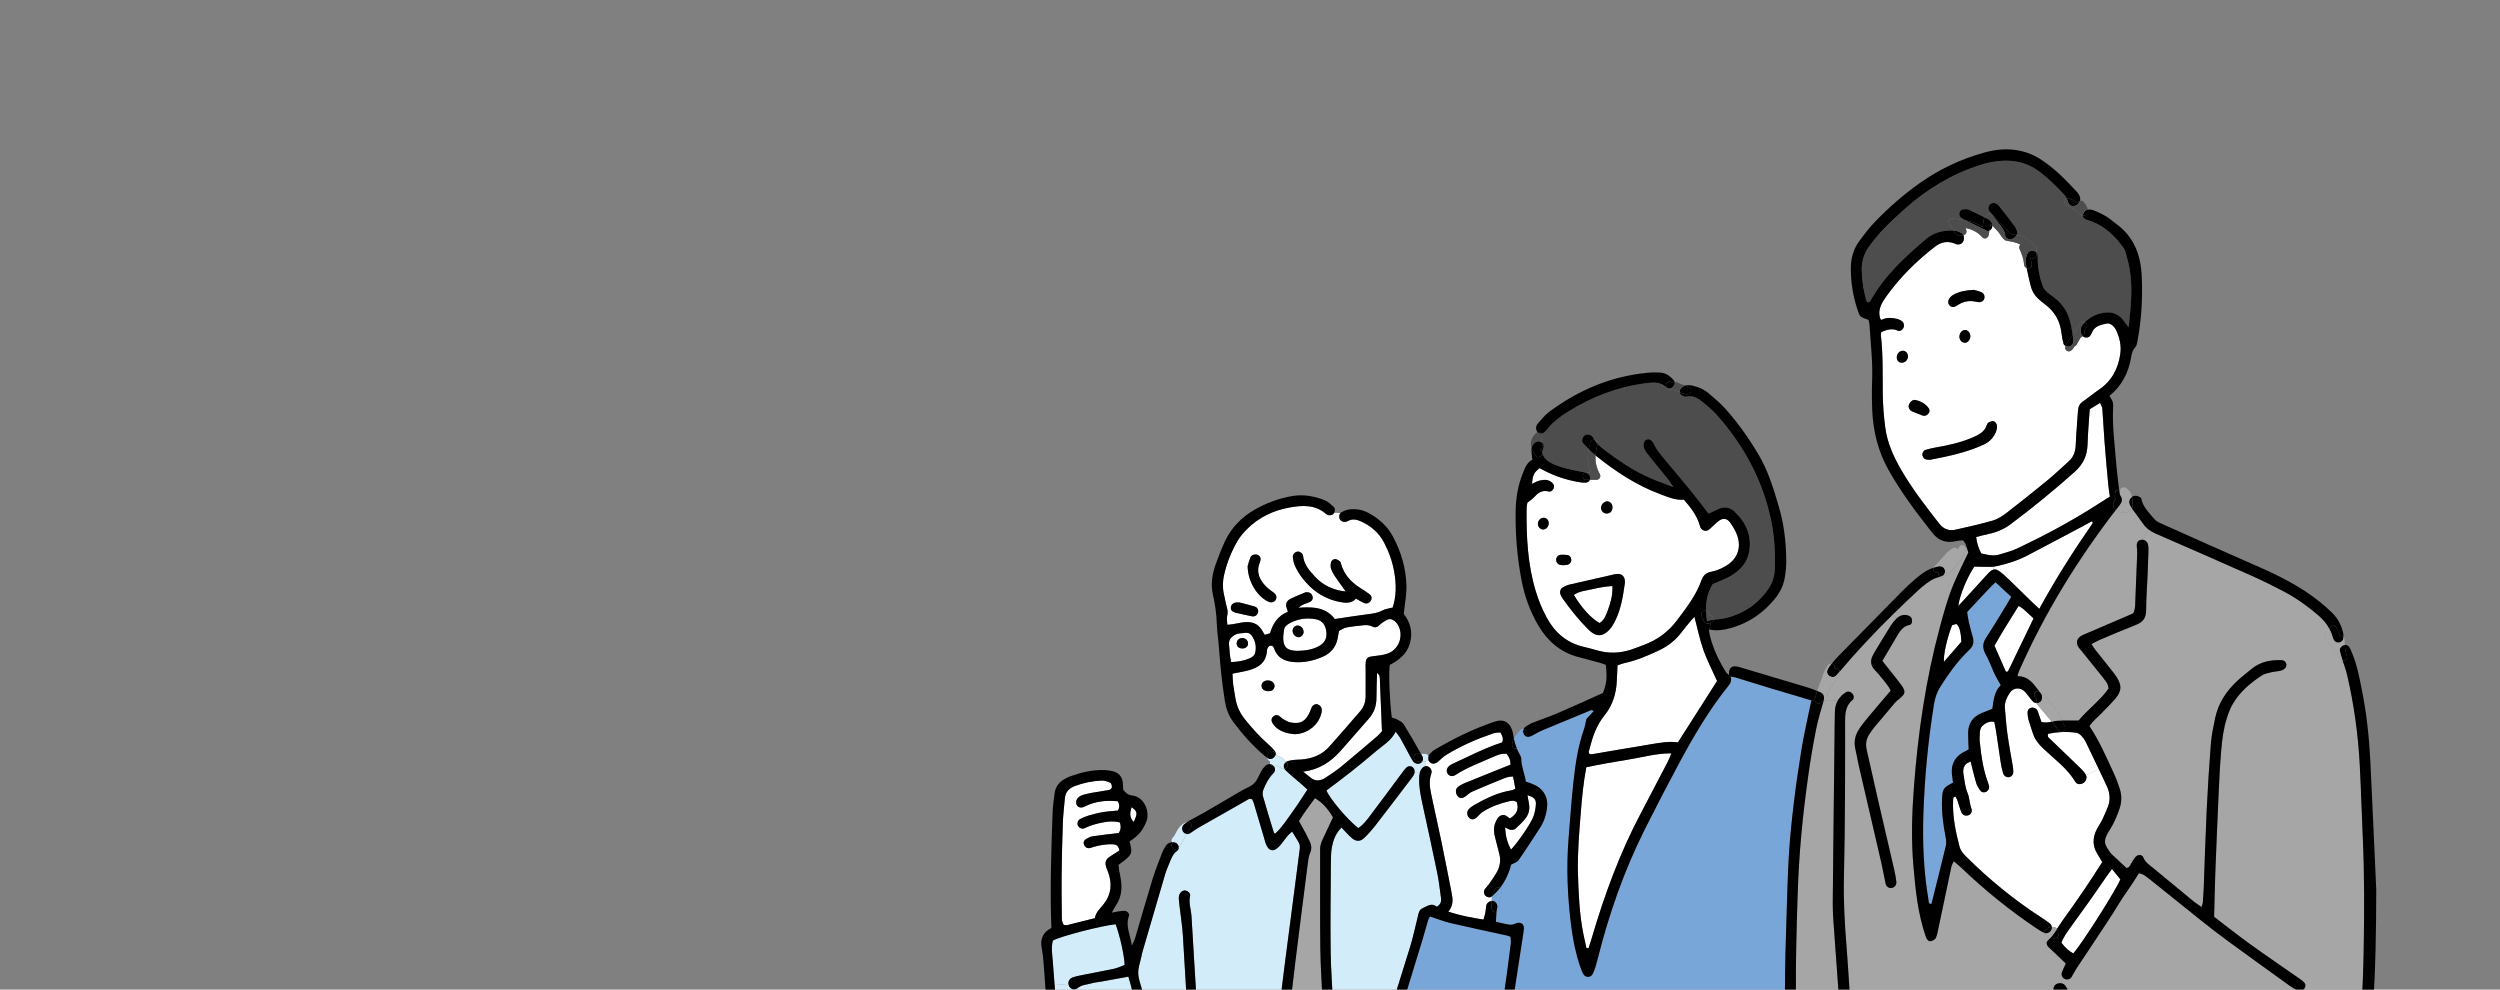 <?xml version="1.0" encoding="UTF-8"?>
<svg id="theme02" xmlns="http://www.w3.org/2000/svg" xmlns:xlink="http://www.w3.org/1999/xlink" viewBox="0 0 1152 456">
  <rect x="0" y="0" width="1152" height="456" fill="#808080" stroke="none"/>
  <defs>
    <style>
      .cls-1 {
        clip-path: url(#clippath);
      }

      .cls-2 {
        fill: none;
      }

      .cls-2, .cls-3, .cls-4, .cls-5, .cls-6, .cls-7, .cls-8 {
        stroke-width: 0px;
      }

      .cls-4 {
        fill: #79a6d8;
      }

      .cls-5 {
        fill: #4d4d4d;
      }

      .cls-6 {
        fill: #d2ecfa;
      }

      .cls-7 {
        fill: #a6a6a6;
      }

      .cls-8 {
        fill: #fff;
      }
    </style>
    <clipPath id="clippath">
      <rect class="cls-2" width="1152" height="456"/>
    </clipPath>
  </defs>
  <g class="cls-1">
    <g>
      <path class="cls-8" d="m521.42,371.94c2.81,2.05,2.89,2.66,1.01,6.84-2.12-2.1-1.79-4.34-1.01-6.84Z"/>
      <path class="cls-8" d="m600.44,355.59c7.49-.9,12.88-4.58,17.45-9.74,4.31-4.88,8.6-9.77,12.87-14.68,2.39-2.75,3.51-5.95,3.51-9.6s.17-7.56.27-11.41c1.48.83,1.27,2.22,1.33,3.43.35,7.76.64,15.53.95,23.37-.67.74-1.24,1.49-1.94,2.1-5.57,4.74-11.1,9.51-16.75,14.15-2.32,1.91-4.87,3.56-7.38,5.23-2.35,1.55-4.72,1.74-7.02-.23-1.06-.9-2.17-1.73-3.28-2.6Z"/>
      <path class="cls-8" d="m572.46,298.81c1.46.01,2.56-.86,2.64-2.11.08-1.46-1.1-2.7-2.62-2.71-1.56-.02-2.7,1.16-2.63,2.68.06,1.27,1.09,2.12,2.6,2.14Zm-6.13-1.78c-.21-2.22,1.01-3.54,2.78-4.52.53-.3,1.19-.54,1.79-.57,1.99-.08,4.36-1.12,5.8.8,1.73,2.32,2.39,5.17,1.7,8.09-.3,1.3-1.42,2.05-2.63,2.57-2.63,1.14-5.38,1.6-8.47,1.69-.64-2.76-.71-5.42-.96-8.06Z"/>
      <path class="cls-8" d="m733.99,271.44c2.86-.68,5.77-1.18,9.02-1.4.2,4.18-.85,7.77-2.15,11.29-.81,2.17-1.59,4.47-3.77,5.78-3.77-2.02-8.29-6.93-11.87-12.95,2.63-1.85,5.8-2,8.76-2.71Z"/>
      <path class="cls-8" d="m598.23,293.63c1.19.1,2.42-1.05,2.46-2.32.06-1.66-1.28-3.11-2.85-3.07-1.21.02-2.27,1.22-2.22,2.53.06,1.44,1.23,2.73,2.6,2.86Zm9.81,3.95c-3.12,1.84-6.58,2.25-10.23,2.35-.35-.02-.82-.04-1.3-.08-3.64-.36-5.04-1.77-5.21-5.45-.06-1.25.2-2.53.29-3.79.1-1.4.92-2.37,2.03-3.05,3.99-2.39,8.33-3.08,12.84-2.19,2.83.54,4.25,2.58,4.67,5.35.48,3.09-.52,5.33-3.1,6.85Z"/>
      <path class="cls-8" d="m583.71,276.87c.41.23.85.44,1.3.57,1.13.36,2.35-.13,2.87-1.09.52-.97.31-2.2-.63-2.99-1.22-1.02-2.62-1.83-3.72-2.95-3.08-3.12-4.86-6.66-3.03-11.15.17-.44.3-.9.36-1.38.15-1.3-.99-2.42-2.35-2.37-1.05.02-1.95.43-2.32,1.37-.63,1.59-1.06,3.27-1.27,3.93.03,6.72,3.86,13.25,8.79,16.07Zm-16.52,2.92c-.16,1.25.62,2.17,2.24,2.55,2.46.58,4.94,1.15,7.42,1.64,1.39.28,2.6-.57,2.87-1.85.22-1.1-.31-2.25-1.52-2.62-2.57-.79-5.18-1.4-7.06-1.89-.94,0-1.09-.01-1.26,0-1.49.05-2.53.89-2.7,2.17Zm36.45-9.5c3.87,3.7,8.52,6.1,13.79,7.1,2.65.51,5.36.71,7.38-1.54,1.35.74,2.43,1.41,3.58,1.95,1.26.59,2.57.14,3.28-1.01.57-.95.43-2.16-.62-2.97-1.37-1.07-2.86-2-4.34-2.93-4.16-2.64-7.32-6.05-8.72-10.89-.13-.45-.22-1.03-.55-1.29-.58-.48-1.29-.96-1.99-1.05-1.03-.12-1.91.58-2.14,1.54-.22.88-.25,1.92.02,2.78.37,1.19.99,2.35,1.69,3.4,1.58,2.35,3.27,4.62,5.09,7.18-5.86-.59-10.59-2.88-14.37-7.01-2.46-2.69-4.88-5.45-5.3-9.35-.12-1.14-1.35-2.03-2.31-2.04-1.17,0-2.52,1.19-2.42,2.46.13,1.38.41,2.82.98,4.08,1.65,3.65,4.06,6.83,6.94,9.59Zm1.14,4.58c-.24-.98-.89-1.69-1.93-1.89-.46-.08-1.01-.15-1.42.01-2.35.96-4.71,1.9-6.97,3.05-1.57.8-2.24,2.21-1.66,4.01.19.59.37,1.17.6,1.88-4.64,1.83-6.96,5.49-8.22,9.88-.9.27-1.62.49-2.44.73-.52-.85-.94-1.51-1.34-2.18-1.75-2.95-4.51-3.92-7.74-3.66-1.88.15-3.76.63-5.64.94-.73.11-1.47.17-2.51.29-.07-1.54-.42-2.84-.12-3.98.38-1.47.28-2.76-.14-4.17-.5-1.66-.73-3.39-1.15-5.09-.84-3.29-.85-6.56-.08-9.89,1.26-5.47,3.31-10.61,6.1-15.43,1.17-2.04,2.77-3.89,4.44-5.57,5.46-5.46,12.24-8.67,19.71-9.97,5.79-1.02,11.82-1.39,16.77,3.06.12.1.27.17.41.26,1.03.56,2.37.34,3.03-.5.09-.12.17-.23.24-.36l2.99.13c-.73.78-.84,2.06-.3,2.94.58.96,1.64,1.37,2.91,1.07.3-.07.6-.19.88-.35,2.02-1.15,4-.66,5.94.21,4.66,2.09,8.29,5.28,10.67,9.83,2.3,4.4,3.92,9.06,4.72,13.93.88,5.35.91,10.73-.8,15.93-1.66.45-3.3.61-4.65,1.32-2.76,1.46-5.71,1.62-8.67,2.02-4.41.58-8.79,1.29-13.37,1.97-4.29-5.72-10.47-5.61-16.86-5.21.78-.68,1.56-1.18,2.39-1.55,1.02-.45,2.14-.7,3.1-1.22.91-.48,1.33-1.39,1.08-2.41Z"/>
      <path class="cls-8" d="m584.03,298.74c.48-.91,1.12-1.55,2.24-1.1.14.13.28.22.36.35.17.25.36.52.46.81,1.59,4.61,5.24,6.07,9.69,6.31,4.38.24,8.54-.71,12.54-2.41,3.78-1.61,6.17-4.39,7.02-8.42.22-1.08.38-2.17.62-3.53,1.05-.52,2.1-1.34,3.28-1.58,2.65-.52,5.36-.79,8.04-1.07,1.42-.14,2.81-.08,4.17.65,1.26.67,2.36.14,3.38-.9.85-.88,2-1.48,3.06-2.13,1.45-.87,2.82-.37,3.95.63.69.6,1.28,1.42,1.67,2.26,2.24,4.88-.1,10.78-5.16,12.56-2.07.73-4.34.94-6.53,1.2-2.9.36-3.5.9-3.58,3.89-.02.95.04,1.91.04,2.86,0,3.81-.02,7.62-.01,11.43.01,2.64-.67,5.05-2.41,7.06-4.78,5.54-9.54,11.09-14.43,16.53-3.47,3.88-8.06,5.53-13.17,5.86-.95.07-1.92.05-2.87.15-.94.1-1.9.22-2.8.5-.37.12-.7.27-.98.45-.66-.9-1.46-1.81-2.49-2.26-.24-.17-.55-.29-.92-.31-.12-.01-.57-.41-.92-.81-.15-.17-.3-.36-.45-.53-.01-.37-.14-.73-.4-1.05-.88-1.11-1.88-2.14-2.95-3.08-4.09-3.57-7.68-7.59-11.05-11.84-2.23-2.82-3.63-5.94-4.2-9.47-.36-2.19-.78-4.38-1.06-6.58-.19-1.53-.2-3.09-.3-4.76,2.42-.49,4.59-.83,6.73-1.36,5-1.22,8.89-3.56,9.17-9.38.02-.31.09-.65.23-.93Zm24.99,29.34c.06-.3.07-.63.06-.94-.03-1.24-.7-2.06-1.81-2.53-.92-.39-2.21.17-2.78,1.25-.36.7-.56,1.47-.88,2.19-1.95,4.4-4.36,5.75-9.02,4.83-1.19-.23-2.3-.96-3.38-1.58-.66-.37-1.17-1.03-1.84-1.46-.91-.59-1.83-.39-2.6.29-.79.69-1.07,1.64-.63,2.56.38.83.97,1.63,1.64,2.26,2.55,2.42,5.81,3.04,8.73,3.36,6.17-.1,11.46-4.56,12.52-10.24Zm-23.52-9.67c1.08-.23,1.88-1.35,1.8-2.45-.11-1.24-1.09-2.16-2.55-2.36-1.67-.23-3.07.53-3.37,1.84-.26,1.1.3,2.31,1.35,2.71.58.22,1.21.3,1.52.37.63-.06.94-.05,1.24-.11Z"/>
      <path class="cls-8" d="m489.73,379.38c.14-3.8.6-7.59.93-11.39.24-2.82,1.71-4.65,4.37-5.68,4.04-1.56,8.23-2.44,12.54-2.62,1.36-.05,2.81.44,4.08,1.01.46.22.73,1.37.69,2.06-.02.45-.7,1.15-1.19,1.24-2.65.52-5.34.87-8,1.33-1.41.25-2.8.6-4.17.98-.59.16-1.17.5-1.69.85-1.31.92-1.74,2.46-1.13,3.74.62,1.25,2.02,1.58,3.7.73,4.84-2.45,9.93-2.92,15.19-2.42.92,1.52.9,2.82.1,4.29-2.35.24-4.72.37-7.04.76-2.18.36-4.35.94-6.49,1.55-1.35.41-2.69.96-3.93,1.63-1.06.57-1.43,1.95-1.04,2.9.5,1.16,1.93,1.87,3.2,1.25,2.74-1.34,5.64-2.11,8.61-2.66,2.5-.48,5.01-.66,7.56.07.65,1.91.43,3.52-.53,4.88-4.11.5-8.07.88-11.98,1.48-1.19.19-2.38.82-3.38,1.52-.8.56-1.05,1.59-.53,2.56.48.9,1.26,1.52,2.3,1.4.77-.08,1.5-.47,2.25-.67,2.94-.75,5.91-1.33,8.97-1.09,1.44.13,2.36.82,2.69,2.84-1.59,1.02-3.06,1.94-4.51,2.89-1.67,1.09-2.22,2.63-1.64,4.53.27.92.67,1.77,1,2.68,1.93,5.32,1.42,10.25-2.22,14.77-1.57,1.95-3.53,3.65-3.93,6.3-4.39,1.11-8.54,2.18-12.7,3.2-.44.1-.94-.05-1.62-.08-1.08-1.45-.91-3.23-.93-4.91-.07-6.04-.15-12.07-.08-18.1.1-7.95.27-15.88.55-23.82Z"/>
      <path class="cls-8" d="m706.71,376.01c-.99,3.12-7.65,12.74-10.47,15.5-1.69-3.32-2.43-6-2.71-10.28,1.04.47,1.71.97,2.44,1.08.73.1,1.76.08,2.23-.35,1.74-1.58,3.51-3.21,4.92-5.09,1.44-1.93,1.88-4.3,1.4-6.75-.23-1.19-.42-2.39-.66-3.74,3.05.97,3.96,1.81,3.89,4.11-.06,1.85-.46,3.74-1.04,5.51Z"/>
      <path class="cls-8" d="m684.49,412.77c.79.78,2.06,1,2.95.28v1.38c-.07.24-.12.49-.16.73-.99.14-2.09.94-2.32,1.91-.27,1.07-.24,2.2-.45,3.29-.2,1.04-.52,2.05-.88,3.39-5.45-.87-10.57-1.78-16.24-3.64,2.36-2.85,2.13-5.67,1.56-8.5-1.57-7.94-3.1-15.88-4.74-23.81-1.51-7.3-3.19-14.56-4.71-21.86-.66-3.12-1.08-6.28.05-9.4.1-.3.14-.63.15-.94.03-1.02-.86-2.18-1.89-2.48-.33-.09-.62-.1-.9-.07l-.2-2.2c.7-.02,1.17-.38,1.41-.87.15.56.48,1.07.95,1.41,1.02.76,2.34.61,3.46-.35,1.33-1.12,2.55-2.4,4.02-3.29,6.81-4.14,14.1-7.3,21.64-9.86.99-.34,2.1-.28,3.17-.39.94,1.63,1.6,3.01.8,4.6-7.82,2.55-15.02,6.3-22.38,9.67-.43.2-.86.41-1.28.64-.27.16-.51.38-.76.58-1.12.96-1.39,2.26-.73,3.4.78,1.31,2.24,1.64,3.72.68,5.35-3.51,11.36-5.64,17.16-8.23,2-.89,4.06-1.76,6.32-1.51,1.23,1.49,1.92,3.02,1.81,5.04-1.14.46-2.31.93-3.48,1.39-5.89,2.36-11.8,4.7-17.68,7.13-1.15.47-2.31,1.1-3.24,1.92-1.14,1-.9,3.09.28,4.29.91.9,2.1.82,3.41-.17,1-.75,1.94-1.66,3.06-2.14,4.5-1.99,9.06-3.88,13.62-5.71,1.56-.64,3.16-1.34,5.23-1.27.37,1.98.71,3.81,1.05,5.62-.7.32-1.1.64-1.54.71-6.24.96-11.81,3.64-17.23,6.7-.95.54-1.88,1.2-2.65,1.99-1.16,1.18-.92,3.2.36,4.21,1.02.81,2.13.65,3.36-.51.93-.86,1.76-1.87,2.8-2.53,3.66-2.32,7.71-3.77,11.9-4.76,1.17-.28,2.51-.59,3.66.43,1.16,3.44-.31,5.75-3.22,7.48-1.17-.88-2.22-2-3.86-1.44-1.51.51-2.14,1.85-2.7,3.16-1.07,2.44-.8,4.95-.12,7.45.67,2.44,1.29,4.91,1.88,7.37.7,2.92.22,5.71-1.24,8.28-1.11,1.92-2.39,3.73-3.66,5.55-.53.78-1.28,1.42-1.81,2.2-.66.96-.48,2.31.28,3.05Z"/>
      <path class="cls-8" d="m954.2,427.17c3.11-4.4,6.33-8.76,9.46-13.16,2.38-3.37,4.7-6.8,7.05-10.19.71-1.02,1.48-2.02,2.48-3.38,1.38,1.7,2.58,3.18,3.87,4.75-1.73,4.51-17.09,28.8-21.67,34.18q-2.96-1.53-5.51-4.95c.93-2.65,2.67-4.92,4.31-7.24Z"/>
      <path class="cls-8" d="m961.07,356.86c-.63-1.08-1.52-2.03-2.43-2.91-4.56-4.44-9.18-8.82-13.75-13.25-.62-.59-1.7-1.06-1.08-2.59,2-.43,4.03-.69,6.1-.79,2.28-.11,4.59-.02,6.91.3.85.13,1.72.81,2.37,1.46.77.78,1.45,1.71,1.93,2.7,2.02,4.19,4.05,8.39,6.04,12.61l-5.92,2.81c-.05-.12-.1-.23-.17-.34Z"/>
      <path class="cls-8" d="m903.81,295.7c-2.6,3-5.25,6.06-8.06,9.29-.28-3.36,1.46-11.02,3.75-16.88.69-.21,1.41-.44,1.95-.61,1.37.85,2.14,3.73,2.35,8.2Z"/>
      <path class="cls-8" d="m915.2,265.24c-4.1,4.61-8.32,9.12-12.82,14.02.64-4.99,3.84-12.74,7.38-18.18,2.44.05,5.08.15,7.73.12.35,0,.7-.02,1.05-.07l.17,1.31c-1.01.21-2.02,1.14-3.51,2.8Z"/>
      <path class="cls-8" d="m924.15,309.18c-1.66-3.77-3.31-7.53-5.1-11.62,3.43-6.04,7.16-12.07,11.12-18.33.82.51,1.51.81,2.05,1.29,1.65,1.45,3.23,2.95,4.85,4.45-3.92,8.11-7.82,16.24-11.75,24.35-.05.1-.26.13-.4.2-.15.01-.34.07-.46.01-.13-.06-.25-.21-.3-.35Z"/>
      <path class="cls-8" d="m960.71,241.95c1.09-.58,2.16-1.18,3.2-1.75.26.31.41.42.43.54.02.14-.01.34-.09.45-8.75,12.63-17.01,25.57-24.53,39.36-1.31-1.22-2.36-2.16-3.37-3.13-3.64-3.54-7.27-7.1-10.9-10.65-.8-.78-1.62-1.53-2.46-2.25-1.92-1.62-3.09-2.33-4.27-2.1l-.17-1.31c.74-.08,1.5-.24,2.23-.4,4.65-1.07,9.18-2.54,13.43-4.75,8.86-4.62,17.68-9.34,26.51-14.02Z"/>
      <path class="cls-8" d="m910.65,360.9c.37,1.18,1.06,2.29,1.79,3.31.57.81,1.52,1.13,2.54.75,1.05-.39,1.8-1.56,1.58-2.65-.2-.93-.56-1.81-.87-2.71-1.92-5.6-2.78-11.4-3.36-17.25-.17-1.73-.11-3.5.06-5.23.09-.88.44-1.93,1.05-2.54,1.49-1.44,3.28-2.34,5.57-1.92.31,1.64.63,3.02.85,4.43.73,4.87,1.41,9.74,2.16,14.61.24,1.56.59,3.12,1.05,4.63.41,1.36,1.8,2.1,2.95,1.78,1.07-.3,1.79-1.25,1.75-2.51-.02-.95-.15-1.9-.3-2.84-.81-4.85-1.74-9.69-2.42-14.56-.55-3.93-.79-7.89-1.16-11.84-.26-2.7.91-5.02,2.3-7.13,1.63-2.46,4.93-2.6,6.95-.42,1.29,1.4,2.32,3.02,3.62,4.43.43.46,1.02.71,1.62.73.06.17.15.35.28.5,2.23,2.73,4.6,5.33,6.82,8.06-1.56.34-3.13.63-4.77.16-.46-1.33-.87-2.51-1.29-3.71-.21-.59-.4-1.2-.69-1.76-.51-.94-1.85-1.41-2.92-1.05-1.04.34-1.53,1.17-1.51,2.18.03,1.1.14,2.24.44,3.29.6,2.13,1.36,4.23,2.05,6.34.92,2.79,2.63,4.94,4.78,6.96,5.16,4.88,11.03,9.12,14.79,15.36.69,1.14,2.17,1.29,3.42.61,1.38-.75,2.06-2.33,1.46-3.72l5.92-2.81h.01c1.27,2.67,2.52,5.34,3.77,8.03,1.53,3.32,1.64,6.75.09,10.16-.78,1.73-1.45,3.51-2.3,5.21-.71,1.41-1.66,2.71-2.39,4.13-2.07,3.95-2.23,7.87.29,11.73.76,1.17,1.41,2.41,2.12,3.61-2.71,4.17-5.25,8.2-7.93,12.14-3.41,4.99-6.86,9.95-10.4,14.84-.88,1.22-1.69,2.5-2.52,3.78-.53-.8-1.48-.95-2.42-.87-.08-.58-.38-1.15-.93-1.59-1.23-1-2.56-1.89-3.89-2.75-12.62-8.16-24.17-17.61-34.8-28.21-1.27-1.27-2.39-2.55-2.86-4.3-1.87-7.08-3.34-14.23-3-21.61.04-.57-.13-1.31,1.04-1.62.24.41.61.85.8,1.36.67,1.95,1.2,3.94,1.96,5.85.55,1.33,1.9,1.82,3.16,1.44,1.17-.36,2.01-1.68,1.48-3.09-.91-2.38-.82-4.91-1.83-7.31-1.07-2.6-1.35-5.54-1.82-8.34-.3-1.76-.16-3.56,1.15-4.93.46-.49,1.27-.67,2.14-1.11.27,1.1.44,1.85.64,2.61.64,2.46,1.19,4.93,1.95,7.36Z"/>
      <path class="cls-8" d="m971.49,223.44c.17,1.86.5,3.71.74,5.4-2.01,1.27-4,2.54-5.99,3.8-11.66,7.48-23.84,14.01-36.35,19.94-2.57,1.22-5.36,2-8.09,2.82-2.8.83-4.23.7-8.85-.36-1.24-2.39-2.05-4.74-2.36-7.58,2.07-.51,4.03-1.04,6.03-1.47,3.63-.78,6.94-2.24,9.9-4.46,10.21-7.62,20.04-15.68,29.54-24.16,3.8-3.41,5.7-7.43,5.85-12.5.16-5.38.65-10.75,1-16.27,1.55-.95,3-1.84,4.78-2.94.44,1.08.99,1.85,1.05,2.68.4,5.05.62,10.14,1.01,15.19.52,6.65,1.12,13.29,1.73,19.92Z"/>
      <path class="cls-8" d="m874.04,164.69c-.01,1.41.95,2.44,2.27,2.44,1.64,0,2.87-1.3,2.88-3.02.01-1.29-1.08-2.46-2.31-2.48-1.55-.03-2.84,1.36-2.84,3.06Zm28.5-24.37c2.22-1.4,4.64-1.83,7.22-1.44.63.09,1.23.29,1.86.35,1.31.12,2.3-.45,2.67-1.47.44-1.19-.03-2.6-1.33-3.15-1.27-.54-2.66-.8-3.51-1.04-3.57.23-6.51.71-9.2,2.19-1.28.71-2.28,1.67-2.48,3.23-.19,1.47,1.29,2.84,2.7,2.41.73-.22,1.4-.67,2.06-1.08Zm3.34-35.23c2.77.63,5.28,1.69,7.59,4.26,1.12,1.24,2.84.15,2.98-1.23.07-.64.16-1.26.28-1.89.6-.29,1.09-.8,1.28-1.66.05-.22.07-.43.07-.63.77.87,1.57,1.7,2.41,2.55,1.2,1.18,2.45,4.21,4.22,4.46,2.73.39,4.59.85,6.29,1.73-.51.47-.74,1.26-.36,2.11,1.09,2.38,1.87,4.61,2.09,7.23.07.79.56,1.3,1.15,1.53.58,2.79,1.24,5.57,1.92,8.35.53,2.2,1.67,4.11,3.33,5.65,1.05.97,2.14,1.9,3.29,2.76,4.47,3.3,6.89,7.74,7.52,13.23.17,1.56.49,3.14.88,4.67.15.57.51.94.96,1.17-.03.1-.07.22-.1.32-.29,1.07.54,2.24,1.68,2.2,1.17-.03,1.74-1.11,2.37-1.94.09-.14.16-.28.22-.4.38-.12.73-.35.94-.75.55-1.07,1.15-2.1,1.76-3.12.35-.29.71-.54,1.03-.81.93.88,2.56.96,3.41-.07.3-.36.57-.78.73-1.2,1.21-3.41,4.27-3.96,7.22-4.56.65-.14,1.58.29,2.17.74.73.56,1.42,1.32,1.81,2.14,1.7,3.5,2.58,7.2,2.05,11.09-.97,6.93-4.02,12.63-9.96,16.65-2.5,1.69-4.8,3.65-7.29,5.35-1.63,1.11-2.17,2.58-2.28,4.44-.31,5.24-.84,10.45-1.03,15.69-.12,3.06-1.04,5.55-3.34,7.58-3.22,2.84-6.3,5.85-9.62,8.57-6.27,5.14-12.61,10.21-19.04,15.17-1.87,1.42-4,2.79-6.23,3.43-5.64,1.63-11.39,2.91-17.12,4.19-3.03.68-5.49-.19-7.53-2.78-6.29-8.01-12.51-16.06-17.62-24.9-3.52-6.08-6.37-12.48-7.29-19.51-.65-5.03-1.06-10.11-1.13-15.18-.13-9.06.19-18.12-.86-27.13-.07-.59.14-1.2.2-1.59,2.6-1.08,4.96-1.87,7.57-.63,1.03.49,2.24-.37,2.67-1.44.43-1.02.13-2.32-.81-2.97-.64-.44-1.37-.81-2.13-.98-2.49-.6-4.97-.79-7.23.46-.29-.27-.45-.35-.51-.49-.13-.28-.22-.59-.29-.89-.86-3.83,1.12-6.8,3.15-9.65,6.24-8.74,13.84-16.17,22.31-22.75,2.69-2.08,5.67-2.76,8.95-1.49.29.12.57.3.87.38,1.42.34,2.71-.23,3.23-1.38.41-.89.41-1.97.02-2.79.19-.04.37-.11.57-.2.67-.34,1.02-1.26.8-1.97-.08-.23-.14-1.18-.35-.7.06-.15.11-.29.13-.44Zm14,93.45c.3-.87.43-1.9.24-2.77-.15-.66-.83-1.47-1.44-1.68-.6-.21-1.48.17-2.16.48-.38.16-.78.64-.91,1.05-1.01,3.44-3.8,4.76-6.8,6.05-5.29,2.26-10.82,3.49-16.44,4.46-1.71.29-3.42.67-5.08,1.18-1.06.32-1.7,1.73-1.38,2.71.3.96.93,1.63,1.99,1.76.32.05.64.06,1.38.1,1.6-.31,3.63-.71,5.64-1.12,6.52-1.34,12.93-3.04,19.02-5.83,2.92-1.33,4.91-3.43,5.94-6.39Zm-11.93-43.52c.01-1.53-1.11-2.93-2.37-2.97-1.46-.02-2.72,1.47-2.67,3.2.03,1.48,1.27,2.76,2.6,2.7,1.29-.06,2.43-1.44,2.44-2.93Zm-18.82,34.31c-.07-.25-.08-.78-.33-1.14-1.53-2.17-3.74-3.36-6.28-3.88-1.24-.25-2.73,1.19-2.98,2.56-.19,1.03.47,2.24,1.52,2.68,1.59.67,3.2,1.31,4.81,1.91,1.37.51,3.05-.52,3.24-2.13Z"/>
      <path class="cls-8" d="m729.73,431c-1.96-9.52-2.36-19.19-2.63-28.86-.23-9.05.55-18.06,1.26-27.08.57-7.11,1.21-14.2,2.59-21.52,6.43-1.38,12.96-2.48,19.49-3.56,6.38-1.05,12.66-2.85,19.73-2.86-.67,1.61-1.07,2.77-1.63,3.84-4.16,8.03-8.35,16.05-12.57,24.03-9.59,18.17-16.62,37.33-22.41,56.99-.48,1.63-1.02,3.25-1.55,4.89-.33.01-.66.01-.99.02-.44-1.97-.9-3.93-1.3-5.9Z"/>
      <path class="cls-8" d="m780.82,284.28c1.41,5.35,2.43,10.44,4.13,15.28,1.67,4.76,4.06,9.27,6.28,14.23-6,9.41-11.96,18.77-18.04,28.31-3.97-.59-8.02.14-12.07.8-9.09,1.48-18.18,3.08-27.26,4.62-.44.07-.91.01-1.29.01-.82-.79-.35-1.58-.16-2.28,1.42-5.55,3.11-10.93,6.87-15.51,3.85-4.69,5.56-10.28,5.75-16.32.07-2.21.2-4.43.31-6.8,1.17-.39,2.17-.85,3.22-1.08,5.49-1.17,10.59-3.35,15.63-5.71,4.1-1.91,7.64-4.54,10.4-8.16,1.45-1.89,2.96-3.73,4.48-5.57.48-.58,1.05-1.09,1.74-1.81Z"/>
      <path class="cls-8" d="m711.36,238.59c-1.46.02-2.59,1.16-2.69,2.69-.08,1.46,1.2,2.82,2.57,2.7,1.36-.1,2.44-1.42,2.42-2.95-.01-1.36-1.06-2.46-2.3-2.43Zm22.24,52.89c2.49,1.74,4.57,1.62,6.96-.32,1.77-1.45,2.87-3.36,3.85-5.38,2.69-5.52,3.51-11.49,4.35-17.19.14-3.02-1.34-4.4-4.09-4.1-.16.01-.31.07-.47.1-6.97,1.58-13.95,3.14-20.9,4.77-1.07.24-2.12.72-3.07,1.26-1.19.66-1.63,2.05-1.13,3.3.29.73.67,1.44,1.13,2.07,3.5,4.94,7.27,9.65,11.57,13.93.56.56,1.15,1.1,1.8,1.55Zm-24.15-75.81c5.9,3.31,11.66,5.36,18.33,6.49.93.16,1.91.26,2.85.21.9-.05,1.65-.43,1.95-1.29h3.12c1.35,0,2.14-1.47,1.51-2.62-1.57-2.82-2.16-5.69-1.98-8.63.06.06.13.12.19.16,8.97,7.18,18.47,13.51,29.34,17.59,3.71,1.39,7.31,3.02,11.19,2.65,3.27,3.73,6.03,7.39,7.34,11.95.08.3.16.63.31.9.83,1.55,2.69,1.99,4.01.87,1.44-1.22,2.72-2.63,4.2-3.8,1.97-1.58,3.94-1.45,5.39.56,1.29,1.78,2.48,3.74,3.23,5.78,2.15,5.84.25,11.12-5.15,14.29-2.03,1.18-4.3,2.26-6.58,2.64-2.63.44-3.89,1.81-4.7,4.07-2.43,6.85-6.82,12.47-11.12,18.21-4.06,5.43-9.15,9.19-15.44,11.49-1.94.72-3.85,1.52-5.81,2.15-5.13,1.67-10.3,1.89-15.51.38-2.14-.61-4.29-1.18-6.46-1.69-7.82-1.83-13.31-6.7-16.98-13.54-2.02-3.75-3.69-7.76-4.93-11.83-3.84-12.44-4.42-25.28-4.31-38.19,0-1.09.28-2.17.38-2.88,1.19-.93,2.15-1.49,2.87-2.29,1.9-2.09,3.84-3.71,7-2.82,1.05.29,2.2-.89,2.38-1.92.2-1.1-.42-1.82-1.19-2.42-1.67-1.31-3.6-1.15-5.48-.67-1.17.29-2.24.94-3.46,1.47.36-4.14.8-5.04,3.5-7.26Zm33.58,18.24c.09-1.58-1.08-2.93-2.48-2.9-1.35.03-2.64,1.33-2.77,2.79-.13,1.52,1.05,2.8,2.56,2.82,1.55.02,2.59-1.03,2.69-2.71Zm-20.77,26.33c1.09-.22,1.89-1.33,1.78-2.44-.12-1.03-.65-1.84-1.69-2.02-1.07-.17-2.2-.2-3.29-.12-1.09.08-1.99,1.19-2.01,2.27-.02,1.08.85,2.19,1.92,2.38.46.09.94.08,1.53.13.51-.06,1.15-.07,1.75-.2Z"/>
      <path class="cls-4" d="m909.24,296.52c.19-.87.14-1.81-.15-2.83-.71-2.45-1.33-4.9-1.91-7.38-.31-1.37-.48-2.78-.72-4.29,2.24-2.4,4.39-4.73,6.57-7.02,2.07-2.19,4.04-4.46,6.52-6.7,2.45,2.27,4.75,4.39,7.23,6.69-.63,1.08-1.13,2.01-1.69,2.93-3.24,5.28-6.37,10.64-9.8,15.79-.71,1.08-1.15,2.09-1.32,3.08l-4.73-.28Z"/>
      <path class="cls-4" d="m907.56,299.34c.9-.86,1.45-1.78,1.67-2.82l4.73.28c-.28,1.55.09,3.08,1.07,4.8,1.65,2.88,2.72,6.09,4.14,9.11.72,1.55,1.66,3,2.78,5.01-2.95,2.85-3.3,6.88-3.89,10.9-1.67.67-3.29,1.27-4.88,1.95-4.09,1.72-6.23,4.79-6.25,9.24-.01,1.74.09,3.49.15,5.24.02.76.07,1.53.11,2.29-.57.31-.95.58-1.37.76-4.57,1.99-6.83,5.71-6.38,10.52.14,1.39.36,2.77.54,4.06-4.28,2.11-4.87,2.83-5.07,7.36-.28,6.06.52,12.04,1.69,17.98.24,1.2.37,2.55.08,3.71-2.15,8.94-4.42,17.85-6.65,26.81-1.5.12-1.24-1.14-1.37-1.89-2.22-13.06-2.77-26.22-2.35-39.4.56-17,2.18-33.9,4.88-50.7.47-2.9,1.35-5.55,2.87-7.98,3.64-5.8,7.6-11.37,12.5-16.21.34-.34.69-.67,1.02-1Z"/>
      <path class="cls-7" d="m603.41,387.63c-.6-1.29-1.23-2.57-1.91-3.84-.95-1.81-1.96-3.6-2.98-5.44,2.34-3.73,4.88-7.13,7.38-10.52,3.43,2.05,5.64,4.41,8.31,8.84-1.57,3.32-3.18,6.77-4.8,10.21-.59,1.26-1.02,2.53-1.12,3.94l-4.07-.08c0-1.06-.33-2.07-.83-3.1Z"/>
      <path class="cls-7" d="m603.71,393.07c.37-.82.53-1.59.53-2.34l4.07.08c-.01.2-.02.4-.02.61.06,15.09-.09,30.18.09,45.27.1,8.74.73,17.46,1.13,26.19.23,5.24.4,10.47.71,15.71.37,6.18.89,12.35,1.29,18.53.06.9.1,1.99-.33,2.71-3.74,6.23-7.59,12.41-11.36,18.53-1.21.14-1.48-.76-1.91-1.34-2.08-2.82-4.06-5.7-6.16-8.49-1.22-1.62-1.63-3.31-1.42-5.34,1.48-13.73,2.78-27.48,4.32-41.21,1.44-12.77,3.1-25.52,4.68-38.28,1.06-8.5,2.14-17.01,3.25-25.51.22-1.73.4-3.56,1.11-5.1Z"/>
      <path class="cls-7" d="m856.31,534.97c-8.57-.23-17.15-.35-25.72-.29-.13-1.95.35-3.6.94-5.52.28-.92-.16-1.6-.82-1.93-.19-2.38-.37-4.84-.54-7.32-.45-7.13-1.01-14.25-1.3-21.39-.56-14.12-1.27-28.25-1.34-42.37-.08-14.92.37-29.86.85-44.78.28-8.88.84-17.76,1.64-26.61.82-9.16,1.95-18.31,3.22-27.42,1-7.22,2.25-14.42,3.67-21.57.85-4.31,2.23-8.5,3.36-12.77.44.01.9-.13,1.23-.42l5.42.16c-.89,1.54-1.35,3.25-1.4,5.1-.08,2.38-.09,4.76-.12,7.14-.22,19.7-.44,39.38-.65,59.07-.08,7.3-.19,14.61-.22,21.91-.01,2.7.09,5.4.28,8.09.55,8.07,1.17,16.15,1.75,24.23.38,5.22.73,10.45,1.14,15.68.8,10.6,1.66,21.2,2.44,31.8.79,10.76,1.49,21.54,2.27,32.3.14,1.9.48,3.78.76,5.65.05.27.35.5.72,1.01.7.08,1.48.16,2.43.27Z"/>
      <path class="cls-7" d="m871.29,288.26c-2.55,4.02-5,8.11-7.47,12.18-.33.54-.62,1.11-.9,1.68-1.22,2.4-.9,4.6.92,6.57.64.71,1.34,1.37,1.94,2.11,1.88,2.33,3.96,4.52,5.47,7.42-3.34,3.9-6.66,7.75-9.92,11.66-1.62,1.95-3.24,3.92-4.64,6.02-1.34,2.02-2.08,4.17-2.08,6.49h-4.39c-.01-3.13-.01-6.27-.01-9.4,0-3.86.05-7.63,3.43-10.44.87-.71.6-2.22-.16-3.02-.81-.85-2-1.1-3.03-.43-.92.6-1.8,1.32-2.5,2.16-.39.48-.74.96-1.04,1.48l-5.42-.16c.33-.28.55-.71.55-1.26,0-.75.02-1.49.05-2.22,1.9-2.79,3.95-5.48,5.53-8.48.22-.43.26-.86.15-1.23,7.73-9.15,15.91-17.85,24.43-26.22l1.78,1.8c-1.02.98-1.94,2.11-2.7,3.31Z"/>
      <path class="cls-7" d="m939.62,318.53c-2.47-3.37-4.86-6.88-9.8-6.88,0-.39-.05-.57,0-.71.27-.74.51-1.5.84-2.22,11.71-26.42,26.77-50.82,44.36-73.71.6.48,1.35.85,1.99,1.09.57.21,1.17.01,1.6-.38.92.93,2.44.29,2.81-.83.37-.09.73-.29.95-.61,1.69,2.33,3.44,4.6,5.08,6.96.76,1.08,1.62,1.99,2.59,2.76l-3,4.72c-.16,0-.34.01-.51.05-1.28.22-1.98,1.22-1.92,2.83.05,1.1.24,2.21.21,3.31-.27,7.46-.56,14.92-.89,22.37-.08,1.73.06,3.51-.99,5.35-1.12.5-2.41,1.09-3.71,1.64-5.85,2.52-11.69,5.01-17.54,7.51-.88.37-1.78.71-2.6,1.18-2.11,1.22-2.63,3.23-1.34,5.25.51.8,1.21,1.47,1.81,2.21,3.29,4.09,6.59,8.17,9.86,12.28.98,1.23,2.09,2.42,2.21,4.59-3.71,5.39-9.37,9.42-13.79,14.73-2.6,0-5.14.02-7.67,0-.27-.53-.53-1.07-.82-1.59.08-.49-.04-1-.49-1.45-.27-.28-.55-.54-.83-.81-2.1-3.43-4.64-6.59-7.69-9.23-.23-.2-.48-.32-.72-.39Z"/>
      <path class="cls-7" d="m872.21,283.15c4.17-4.13,8.44-8.16,12.76-12.12.23-.22.46-.43.72-.63,2.46-1.97,4.86-3.94,8.14-4.58.5.54,1.27.75,1.99.2.12-.08.22-.19.34-.28.01,0,.01.01.01.01.02-.02.03-.03.06-.06,2.4-1.9,4.41-4.01,6.14-6.36.28-.08.54-.24.78-.53.63-.76.94-1.69,1.28-2.58.45-.78.89-1.58,1.33-2.4.19-.37.22-.76.15-1.13l.45-.15c.27.8.48,1.52.66,2.07-2.4,5.07-4.71,9.6-6.67,14.27-2.79,6.59-4.65,13.49-6.51,20.39-6.46,24.02-10,48.49-11.88,73.24-.94,12.37-1.31,24.75-.19,37.13.88,9.74,1.78,20.85,5.7,32.16.42,1.22,1.39,2.19,2.37,1.91.83-.23,1.9-.79,2.21-1.49.64-1.43.88-3.03,1.21-4.58,2-9.47,3.98-18.94,5.99-28.41.16-.73.62-1.38,1.06-2.35,1.29,1.11,2.41,1.98,3.42,2.95,10.83,10.37,22.46,19.77,34.92,28.12,1.06.71,2.15,1.38,3.31,1.88.02.01.05.02.07.04.03.59.33,1.18.86,1.45.63.31,1.24.64,1.92.83.02.01.05.01.07.01-.38.44-.78.86-1.21,1.25-.77.72-.65,1.78.02,2.62.49.61,1.12,1.11,1.7,1.66,2.17,2.07,4.36,4.15,6.59,6.27-.69,1.49-1.35,2.76-1.84,4.08-.36,1,.05,2.1.84,2.73l-1.72,2.25c-.65,0-1.3.17-1.83.52-1.1.74-1.56,2.18-.84,3.31.85,1.33,1.81,2.61,2.85,3.8,11.33,13.15,24.03,24.93,37.02,36.41,9.89,8.72,19.78,17.46,29.63,26.23,4.74,4.24,9.66,8.25,14.93,11.84.52.35,1.03.7,1.57,1.03-4.65.59-9.32,1.4-13.88,1.78-9.03.76-18.09,1.17-27.14,1.43-18.02.49-36.06,0-54.08-.75-26.57-1.1-53.11-2.9-79.7-3.64,0-1.91.08-3.3-.02-4.66-.35-4.91-.74-9.81-1.15-14.73-.81-10.13-1.71-20.24-2.45-30.37-.81-11.25-1.48-22.5-2.21-33.75-.36-5.38-.69-10.76-1.13-16.15-.83-10.29-1.38-20.58-1.14-30.91.3-12.7.41-25.41.5-38.11.06-7.98.05-15.97.05-23.95h4.39c0,.85.09,1.71.3,2.59.62,2.62,1.02,5.3,1.63,7.91,3.46,14.99,6.97,29.96,10.43,44.95.71,3.08,1.21,6.22,1.91,9.32.34,1.48,1.45,2.17,2.81,1.99,1.21-.15,2.27-1.33,2.14-2.71-.16-1.73-.48-3.45-.87-5.16-2.64-11.44-5.32-22.86-7.96-34.3-1.64-7.1-3.14-14.24-4.82-21.33-.66-2.84-.22-5.34,1.42-7.68.63-.92,1.23-1.85,1.94-2.7,3.16-3.79,6.32-7.56,9.53-11.31.72-.83,1.59-1.53,2.45-2.24,2.41-1.98,2.62-3.04.93-5.58-.52-.79-1.1-1.55-1.7-2.29-2.35-2.99-4.72-5.97-7.38-9.33,2.24-3.78,4.34-7.33,6.44-10.88,1.46-2.46,2.78-5.03,6.03-5.66,1.06-.21,1.29-1.35,1.2-2.33-.09-1.07-.83-1.75-1.78-2.05-2-.63-3.81-.05-5.28,1.34l-1.78-1.8Z"/>
      <path class="cls-7" d="m949.25,453.03l1.72-2.25c.2.15.42.28.65.37,1.07.41,2.34.07,2.94-.9.84-1.34,1.51-2.79,2.38-4.11,3.14-4.79,6.35-9.53,9.5-14.3,3.23-4.92,6.55-9.78,9.58-14.82,2.92-4.88,6.49-9.32,9.3-14.24.07-.13.27-.17.62-.41.71.3,1.66.52,2.39,1.04,1.81,1.3,3.52,2.72,5.27,4.11,6.95,5.58,13.88,11.19,20.85,16.74,3.86,3.07,7.75,6.09,11.74,9.01,9.62,7.04,19.31,14.03,29,20.99,1.15.84,2.43,1.52,3.71,2.14,1.06.52,2.17.11,2.95-.88.72-.92.7-2.14-.22-3.01-.67-.66-1.48-1.19-2.25-1.74-7.57-5.29-15.2-10.48-22.69-15.88-5.53-4-10.89-8.25-16.39-12.44.19-6.97.3-13.79.56-20.6.48-12.39.99-24.76,1.56-37.15.29-6.35.61-12.7,1.15-19.02.43-5.06,1.07-10.11,2.65-14.98.73-2.25,1.58-4.52,2.78-6.53,3.23-5.45,8-9.45,13.2-12.91,1.27-.83,2.94-1.12,4.46-1.51,1.22-.31,2.52-.34,3.77-.6.76-.17,1.56-.44,2.16-.89.78-.6,1.24-1.52.9-2.54-.34-.95-1.06-1.53-2.15-1.56-5.08-.16-9.82.76-13.86,4.11-2.2,1.83-4.5,3.57-6.58,5.52-5,4.67-8.66,10.18-10.09,16.94-.81,3.88-1.67,7.8-1.99,11.74-.81,10.29-1.46,20.6-1.95,30.91-.58,12.06-.92,24.12-1.37,36.2-.08,2.06-.23,4.12-.4,6.19-.05.58-.28,1.16-.55,2.17-1.39-.97-2.59-1.69-3.65-2.56-6.28-5.14-12.53-10.34-18.78-15.5-1.7-1.4-3.56-2.54-4.45-4.8-.58-1.45-2.56-1.45-3.61-.22-.62.71-1.07,1.56-1.6,2.35-.67,1.01-.9,2.41-2.48,2.78-2.29-2.13-4.6-4.28-6.9-6.42-.23-.22-.45-.45-.64-.72-2.65-3.79-3.45-5.1-.84-9.49.34-.54.67-1.08,1-1.62,1.76-2.86,3.01-5.93,4.1-9.11,1.08-3.14,1.09-6.24.07-9.34-.79-2.4-1.67-4.8-2.74-7.09-3.41-7.32-6.58-14.77-11.18-21.62,1.45-2.25,3.48-3.81,5.23-5.62,2.31-2.41,4.77-4.7,6.88-7.28,2.78-3.36,2.8-5.87.49-9.59-.66-1.08-1.46-2.07-2.24-3.07-2.48-3.13-4.98-6.21-7.44-9.34-.66-.83-1.22-1.76-2-2.9,1.49-.76,2.7-1.49,3.99-2.04,5.57-2.35,11.14-4.7,16.75-6.93,3.03-1.21,4.43-3.16,4.45-6.51.03-5.55.45-11.11.69-16.66.15-3.65.29-7.3.4-10.96.02-.94-.04-1.91-.23-2.83-.3-1.32-1.48-2.17-2.74-2.17l3-4.72c.98.77,2.07,1.4,3.27,1.92,14.7,6.42,29.41,12.81,44.06,19.34,5.21,2.33,10.35,4.87,15.39,7.53,5.49,2.91,10.51,6.55,15.26,10.57,2.21,1.86,4.08,3.94,5.37,6.42-.06.22-.05.48.04.73.17.53.3,1.08.43,1.62,0,0-.01-.01-.02-.02-1.62-1.58-3.94.8-2.46,2.46,1.6,1.81,3.39,3.5,4.56,5.63.38.7.98.93,1.55.87.21.72.42,1.45.6,2.19.24.76.81,1.14,1.42,1.19.7,2.07,1.48,4.13,1.98,6.25,3.3,13.94,5.19,28.08,5.94,42.37.55,10.62.84,21.25,1.33,31.89.84,17.92.76,35.87.43,53.81-.16,8.57-.49,17.15-1.06,25.7-.71,10.61-1.73,21.2-2.67,31.79-.46,5.2-1.21,10.27-3.8,15.05-1.98,3.65-3.53,7.47-6.32,10.52-.7-.24-1.53-.1-2.09.63-2.34,3.1-4.73,6.14-7.48,8.91-.42.43-.57.88-.53,1.31-5.78,4.08-12.07,5.77-19.08,3.85-1.07-.3-2.13-.63-3.16-1-3.14-1.15-6.1-2.64-8.91-4.54-5.28-3.57-10.19-7.57-14.94-11.83-8.15-7.33-16.41-14.54-24.61-21.84-8.08-7.17-16.31-14.19-24.11-21.65-6.86-6.56-13.9-13.06-18.73-21.41-.07-.14-.2-.24-.31-.36-.49-.54-1.3-.82-2.13-.82Z"/>
      <path class="cls-5" d="m914.51,100.2c-2.41-1.2-4.79-2.43-7.24-3.53-.8-.36-1.87-.29-2.78-.17-1.41.19-2.14,2.27-1.24,3.38.38.48.9.9,1.44,1.17.37.19.74.37,1.12.56-1.8-.35-3.71-.6-5.75-.95-1.75-.3-2.85,1.53-1.7,2.91.64.78,1.22,1.59,1.8,2.4.01.09.02.2.06.3-4.52-.1-8.79.66-12.47,3.75-9.79,8.23-19.11,16.84-25.53,28.09-.34.58-.65,1.56-1.94,1.02-1.49-4.59-2.25-9.4-2.37-14.35-.11-4.12.99-7.89,3.41-11.18,2.07-2.8,4.25-5.57,6.67-8.07,3.21-3.31,6.61-6.44,10.07-9.5,10.11-8.97,21.46-15.85,34.43-19.95,3.06-.97,6.14-1.66,9.32-1.9,6.42-.5,12.29.81,17.59,4.67,4.4,3.22,8.21,7.03,11.9,10.98.49.52.84,1.09,1.1,1.71-1.15.54-1.67,2.32-.22,3.04,1.32.66,2.63,1.34,3.88,2.13,1.14.73,2.32,2.38,3.72,2.66.01.76.56,1.48,1.42,1.82.73.3,1.51.48,2.27.75,6.54,2.38,11.26,7,15.19,12.52.45.63.73,1.41.93,2.18.64,2.44,1.35,4.89,1.78,7.38,1.49,8.56.57,17.09-.43,26.88-1.3-1.73-1.91-2.57-2.56-3.39-2.03-2.56-4.65-3.7-7.95-3.43-3.75.3-6.89,1.88-9.58,4.3-.76-.46-1.8-.42-2.32.59-.96,1.89-2.23,3.65-3.42,5.42-.41-2.48-.78-4.97-1.51-7.35-1.3-4.17-3.82-7.63-7.43-10.24-1.93-1.4-4.08-2.76-4.91-5.06-1.34-3.73-2.17-7.6-2.29-11.58,0-.79.06-1.58-.01-2.36-.07-.66-.41-1.24-.88-1.63.57-.59.73-1.51-.06-2.3-1.97-1.99-3.64-4.01-6.27-5.09-.66-.27-1.58-.37-2.53-.48.21-.44.31-.95.31-1.49-.28-.63-.57-1.74-1.2-2.6-2.27-3.07-4.64-6.06-6.99-9.07-.29-.37-.65-.71-1.02-1-1.08-.85-2.63-.77-3.46.16-.72.8-.86,2.05-.12,3.07.25.35.5.68.76,1.02-.57-.2-1.22-.11-1.71.41-.36.37-.64.71-.88,1.04-.15.1-.29.22-.4.37Z"/>
      <path class="cls-5" d="m794.06,285.04c-1.41.29-2.86.32-4.34.51.01-.05.01-.1.01-.16,0-.93-.79-1.76-1.74-1.74-.09,0-.17.04-.27.04-.13-.35-.26-.72-.37-1.08-.2-.59-.66-1.04-1.23-1.21-.1-4.4.77-8.47,3.06-12.25,2.66-1.17,5.22-2.1,7.59-3.37,4.7-2.51,8.28-6.23,9.24-11.53,1.31-7.26-1.37-13.45-6.67-18.46-2.1-1.98-4.71-2.6-7.51-1.25-1.53.74-3.08,1.45-4.55,2.13-2.46-3.21-4.72-6.28-7.11-9.22-4.01-4.93-8.1-9.81-12.18-14.69-2.24-2.68-4.63-5.25-6.04-8.53-.23-.54-.76-1.01-1.22-1.41-.83-.71-2.45-.5-2.92.51-.37.81-.66,1.89-.42,2.68.35,1.17,1.07,2.29,1.85,3.27,2.97,3.73,6.03,7.39,9.02,11.1.82,1.03,1.52,2.16,2.82,4.03-5.24-1.91-9.52-3.5-13.65-5.53-5.88-2.88-11.3-6.49-16.54-10.4-1.62-1.22-3.27-2.4-4.65-3.85.3-1.17-.62-1.94-1.59-2-.26-.38-.49-.79-.7-1.2-.29-.58-1.2-1.04-1.91-1.18-.94-.2-1.86.14-2.48,1.04-.73,1.07-.78,2.21.03,3.08.8.87,1.62,1.74,2.45,2.57-.65,3.63-.4,7.22.93,10.67h-1.95c-.22,0-.43.04-.6.1-.17-.05-.36-.09-.53-.14-1.71-.38-3.44-.65-5.14-1.03-3.58-.79-7.14-1.62-10.37-3.44-1.43-.8-2.57-1.83-3.37-3.28-.22-.39-.33-.78-.33-1.15-.05-.85.31-1.63.56-2.48.28-.92-.15-1.88-.87-2.42-.16-.68-.24-1.36.08-2.09.29-.65.16-1.34-.17-1.85.27-.05.53-.14.8-.31.65-.42,1.29-.94,1.74-1.55,2.51-3.37,5.84-5.82,9.33-8.03,11-6.96,22.89-11.62,35.86-13.29,3.43-.44,7.01-.94,9.89,1.86.02.02.05.05.08.06.27.44.73.76,1.39.8,1.63.08,3.12.79,4.64,1.4.08.54.38,1.04.91,1.37.63.38,1.52.76,2.19.61,2.81-.61,5.06.59,7.04,2.17,2.49,1.98,4.95,4.06,7.04,6.42,12.24,13.81,20.83,29.51,24.76,47.66,1.66,7.69,2.13,15.4,1.86,23.2-.12,3.43-1.13,6.6-3.09,9.37-5.1,7.18-12.07,11.69-20.68,13.46Z"/>
      <path class="cls-4" d="m696.04,431.62c.06,1.01.27,2.07.14,3.12-2.25,18.41-4.92,36.75-8.64,54.94-.51,2.48-1.27,4.91-1.84,7.38-2.06,8.79-7.23,15.78-13.07,22.36-1.03,1.17-2.3,2.2-3.63,3.07-4.23,2.78-8.67,3.72-13.52,1.45-6.72-3.16-12.48-7.54-17.46-13.01-2.9-3.19-3.83-6.88-2.71-11.03,1.28-4.75,2.56-9.49,3.99-14.19,5.37-17.58,10.8-35.14,16.19-52.72.88-2.87,1.63-5.79,2.48-8.68.17-.58.51-1.11.94-2,3.45,1.12,6.39,2.32,9.46,3.04,8.65,2.03,17.34,3.85,26.03,5.76.45.11.88.28,1.63.52Z"/>
      <path class="cls-4" d="m825.61,526.26c.05.79.13,1.59.33,2.35.02.12.08.23.15.35-.17.23-.29.53-.31.89-.23,3.43-19.04,3.82-21.2,3.96-13.95.88-27.97.88-41.94,1-14.28.13-28.57.17-42.84.92-7,.36-16.09.15-23.03,2.93.05-.22.08-.45.12-.67,1.06-7.54,2.27-15.06,3.07-22.64,1.12-10.58,1.95-21.18,3.77-31.67.36-2.09.26-4.04-.55-6.06-.99-2.5-1.69-5.13-2.51-7.69-.35-1.05-.53-2.21-1.12-3.12-.65-1.02-1.66-1.8-2.56-2.72.12-1.3.17-2.57.36-3.82,1.49-9.73,3-19.45,4.49-29.18.17-1.1.37-2.2.41-3.3.06-1.9-1.29-2.95-3.11-2.49-1.05.27-2.12.93-3.11.82-2.17-.24-4.3-.86-6.67-1.37.09-1.64.15-3.07.26-4.48.72-.16,1.34-.73,1.34-1.65v-3.58c.38-1.48,1.08-2.93,1.16-4.53.03-.74-.33-1.24-.83-1.48,2.45-3.27,4.11-6.94,5-10.59,1.37-.79,2.79-1.15,3.42-2.05,3.44-4.95,6.72-10.02,9.99-15.08,1.74-2.71,2.74-5.72,3.15-8.91.65-5.06-1.63-9.04-6.35-11.03-1.14-.47-2.31-.83-3.39-1.22-.56-3.66-2.09-6.88-2.13-10.42,0-.61-.23-1.27-.55-1.81-.58-.99-1.07-1.99-1.48-3.02.66-.19,1.23-.72,1.3-1.59-.03.37.29-.43.36-.54.28-.45.59-.89.91-1.32.52-.72,1.03-1.45,1.5-2.2.76.38,1.79.35,2.72-.14,1.67-.87,3.3-1.87,5.03-2.61,7.03-2.95,14.1-5.84,21.16-8.76.71-.29,1.37-.87,2.5-.1-1.17,1.26-2.29,2.48-3.41,3.68-.35,1.54-.55,3.13-1.07,4.6-2.78,7.85-3.98,16.02-4.88,24.23-.94,8.51-1.49,17.08-2.21,25.63-1.16,13.82-.56,27.61,1.23,41.35.79,6.14,2.01,12.21,4.02,18.1.42,1.19.84,2.41,1.45,3.51,1.1,1.95,3.58,1.88,4.51-.2.88-2.02,1.52-4.17,2.06-6.3,5.18-20.7,12.15-40.76,21.7-59.86,5.11-10.23,10.38-20.39,15.79-30.46,6.78-12.61,13.98-24.96,23.04-36.14,1-1.24,1.33-2.47.87-3.96.63.08,1.28.08,1.89.27,5.46,1.66,10.91,3.38,16.39,5.04,6.22,1.88,12.45,3.71,18.89,5.62-.42,1.9-.79,3.58-1.14,5.26-1.16,5.75-2.48,11.47-3.42,17.26-1.34,8.15-2.52,16.31-3.51,24.5-.96,8.03-1.81,16.09-2.3,24.17-.6,9.82-.78,19.67-1.12,29.51-.72,21.43-1.21,42.87.17,64.3.84,12.83,1.5,25.67,2.24,38.51Z"/>
      <path class="cls-6" d="m485.94,453.91c-.28-3.55-.55-7.1-.81-10.65-.26-3.29-.82-6.61.01-9.84,3.54-1.99,22.1-6.79,28.93-7.52,1.88,4.91,4.09,14.71,4.15,18.75-1.49.56-3.06,1.36-4.72,1.73-4.81,1.05-9.66,1.91-14.5,2.87-1.56.31-3.13.61-4.63,1.14-1.43.49-2.17,1.74-2.06,3.01l-6.38.51Z"/>
      <path class="cls-6" d="m588.18,352.61c.81.52,1.63,1.03,2.49,1.47.38.2.79.23,1.18.14.15.28.37.56.65.82,2.43,2.29,5.03,4.39,7.54,6.58.81.71,1.58,1.45,2.42,2.22-2.41,3.62-4.59,7.14-7.02,10.47-2.48,3.38-4.72,6.99-7.83,9.83-.38-.29-.59-.36-.63-.49-1.71-5.6-3.46-11.19-5.04-16.84-.28-.96-.08-2.24.31-3.19,1.09-2.63,2.37-5.17,4.46-7.24,1.05-1.04,1.03-2.28.3-3.23.37-.01.77-.16,1.12-.51.01-.01.03-.02.05-.05Z"/>
      <path class="cls-6" d="m651.59,354.36c-.72-1.44-2.48-1.69-3.6-.55-.99,1.02-1.81,2.21-2.66,3.35-4.66,6.24-9.26,12.54-13.98,18.74-1.6,2.1-3.18,4.3-5.47,5.68-5-3.86-13.08-13.47-14.66-17.31,3.68-2.79,7.39-5.5,10.98-8.35,4-3.15,7.94-6.38,11.81-9.7,3.18-2.72,6.99-4.8,9.14-9.05.92,1.27,1.64,2.11,2.17,3.06,1.55,2.77,3,5.6,4.52,8.39.45.83.92,1.67,1.49,2.42.78,1.01,2.45,1.2,3.45.5.24-.17.45-.4.6-.68h1.33l.2,2.2c-.64.09-1.16.49-1.63,1.01-.58.64-.88,1.37-1.05,2.13l-2.42-.08c.09-.58.01-1.26-.22-1.75Z"/>
      <path class="cls-6" d="m487.79,474.58c-.71-6.88-1.3-13.78-1.85-20.67l6.38-.51c.04.27.1.55.21.81.63,1.53,2.57,2.32,3.96,1.16,2-1.68,4.43-1.61,6.67-2.29,1.2-.36,2.5-.44,3.74-.66,4.32-.78,8.65-1.57,13.02-2.36.33,1.08.64,1.97.87,2.88,3.02,11.5,6.02,23.02,9.04,34.53.36,1.38.71,2.77,1.2,4.11.46,1.26,1.87,1.89,3.11,1.58,1-.27,1.81-1.37,1.64-2.6-.21-1.4-.58-2.78-.96-4.16-2.89-10.23-5.81-20.45-8.68-30.68-.67-2.44-1.63-4.92-1.66-7.4-.05-2.46.92-4.94,1.44-7.39.16-.78.3-1.57.52-2.33,3.46-11.88,6.9-23.76,10.42-35.63.53-1.82,1.3-3.58,2.02-5.34.84-2.04,1.56-4.15,3.5-5.54.56-.39.8-.98.78-1.61,1.53-1.83,2.39-4.09,3.56-6.16.58.08,1.22-.06,1.81-.44,1.21-.75,2.32-1.67,3.56-2.38,7.31-4.19,14.66-8.34,21.99-12.5.79-.45,1.51-1.22,2.91-.67.21.49.57,1.16.79,1.89,1.55,5.17,3.07,10.33,4.59,15.51.27.92.48,1.84.79,2.75,1.37,3.94,3.79,4.4,6.6,1.2,1.27-1.42,2.31-3.04,3.53-4.51.55-.66,1.27-1.21,2.12-1.98,1.08,1.78,1.99,3.27,2.89,4.75.71,1.14.76,2.31.58,3.64-1.6,11.96-3.13,23.93-4.67,35.89-1.31,10.23-2.73,20.46-3.93,30.7-1.41,11.98-2.6,23.99-3.91,35.99-.35,3.31-.72,6.63-1.15,9.94-.31,2.49.3,4.57,1.87,6.64,3.54,4.68,6.85,9.56,10.24,14.34.19.27.36.53.57.78,1.2,1.33,3.13,1.26,4.05-.26,1.22-2.04,2.32-4.14,3.43-6.23,3.34-6.33,6.86-12.54,11.3-18.19.38-.49.59-1.1.97-1.81-1.5-3.7-1.74-7.64-1.94-11.61-.34-6.98-.8-13.95-1.16-20.92-.51-9.52-1.27-19.04-1.41-28.56-.2-14.14.04-28.28.13-42.42.01-1.9.12-3.82.48-5.69.64-3.24,1.84-6.29,4.38-8.82.93.98,1.68,1.8,2.46,2.58.78.79,1.52,1.62,2.38,2.33,1.87,1.55,3.8,1.62,5.57-.06,1.84-1.75,3.55-3.65,5.1-5.65,5.56-7.16,11.03-14.39,16.52-21.6.58-.75,1.22-1.53,1.53-2.4.05-.14.08-.29.1-.45l2.42.08c-.16.75-.2,1.56-.23,2.35-.18,4.17.69,8.2,1.56,12.25,2.29,10.54,4.61,21.07,6.78,31.64.77,3.73,1.15,7.53,1.69,11.3.23,1.69-.19,3.13-1.94,4.11-2.39-2.04-4.44-.22-6.56.7-1.7.74-1.84,2.46-2.22,3.99-1.16,4.61-2.12,9.29-3.52,13.83-5.31,17.29-10.81,34.51-16.17,51.79-1.36,4.39-2.52,8.84-3.72,13.28-.73,2.75-.15,5.4,1.09,7.86.85,1.68,1.85,3.37,3.11,4.76,5.63,6.16,12.17,11.17,19.8,14.69,1.87.87,3.84,1.41,5.96,1.52,5.58.27,10.43-1.56,14.36-5.33,1.81-1.74,3.53-3.52,5.14-5.39.11,5.35.5,10.6,1.84,15.82-21.57,2.6-42.93,7.05-64.5,9.7-12.81,1.56-25.74,2.82-38.65,2.65-5.92-.07-18.85.44-22.17-5.98-.07-.13-.15-.24-.24-.35.02-.71-.02-1.44-.08-2.14-.37-4.75-.85-9.49-1.18-14.24-.53-7.92-1.1-15.84-1.44-23.77-.44-10.31-.5-20.64-1.04-30.95-.84-16.01-1.98-32.01-2.86-48.02-.19-3.15-1.43-6.21-.64-9.44.24-1.04-.87-2.14-1.94-2.4-1.08-.24-1.93.27-2.5,1.01-.45.59-.77,1.44-.77,2.17.02,1.58.28,3.15.45,4.73.49,4.25,1.17,8.49,1.44,12.77.94,15.06,1.81,30.12,2.56,45.19.36,7.29.36,14.6.51,21.2-3.27,4.99-6.03,9.44-9.02,13.74-2.89,4.17-5.96,8.24-9.04,12.28-2.8,3.67-6.54,4.88-11.01,3.72-4.61-1.2-9.21-2.44-13.62-4.31-7.96-3.36-8.67-4.14-11.12-12.29-3.53-11.77-5.27-23.86-6.53-36.02Z"/>
      <path class="cls-3" d="m1079.01,302.97c-.33-1.06-.66-2.12-.84-3.2-.17-1.04.73-2.18,1.81-2.48.16-.05.32-.07.47-.09.14,1.73.45,3.39,1,5.11.35,1.4-.86,2.26-1.95,2.12-.17-.49-.34-.97-.49-1.46Z"/>
      <path class="cls-3" d="m1074.68,292.98c-.33-1.15-.75-2.22-1.29-3.22.23-1.42,2.48-2.15,3.23-.61.62,1.27,1.19,2.56,1.72,3.86.55-.07,1.13.08,1.51.45,0,.2-.01.38-.01.58-.02,1.09-.77,1.7-1.73,2.02-1.05.32-1.93-.13-2.51-.9-.45-.61-.71-1.41-.92-2.17Z"/>
      <path class="cls-3" d="m1076.23,525.71c.45-.61.41-1.22.08-1.67.64-1.01-.05-1.96-1-2.25,2.79-3.05,4.35-6.87,6.32-10.52,2.59-4.79,3.34-9.85,3.8-15.05.94-10.59,1.97-21.18,2.67-31.79.57-8.55.9-17.12,1.06-25.7.33-17.93.41-35.88-.43-53.81-.49-10.64-.78-21.26-1.33-31.89-.74-14.29-2.64-28.43-5.94-42.37-.5-2.12-1.28-4.17-1.98-6.25,1.09.14,2.3-.72,1.95-2.12-.55-1.71-.86-3.38-1-5.11.85-.09,1.58.24,2.07.94.53.76.85,1.69,1.22,2.55,2.36,5.43,3.42,11.2,4.58,16.96,2.24,11.06,3.43,22.27,3.98,33.53.96,19.66,1.81,39.32,2.71,58.98-.06,18.43-.29,36.85-1.61,55.23-.91,12.66-2.1,25.3-3.21,37.96-.1,1.25-.21,2.61-.74,3.71-2.92,5.97-4.96,12.4-9.46,17.53-1.27,1.46-2.54,2.86-4.49,3.37-.3.08-.63.1-.95.08.57-.76,1.12-1.55,1.7-2.33Z"/>
      <path class="cls-7" d="m1073.39,289.76c.54,1,.97,2.07,1.29,3.22.21.75.46,1.55.92,2.17.58.78,1.46,1.23,2.51.9.97-.31,1.71-.93,1.73-2.02,0-.2.01-.38.01-.58.3.28.49.68.49,1.2,0,.86.03,1.7.1,2.54-.15.02-.3.05-.47.09-1.08.3-1.99,1.44-1.81,2.48.17,1.08.51,2.14.84,3.2.15.49.31.97.49,1.46-.6-.06-1.17-.43-1.42-1.19-.19-.74-.4-1.47-.6-2.19-.57.06-1.16-.17-1.55-.87-1.16-2.13-2.95-3.82-4.56-5.63-1.48-1.66.85-4.03,2.46-2.46.01.01.02.02.02.02-.13-.54-.26-1.09-.43-1.62-.08-.26-.09-.51-.04-.73Z"/>
      <path class="cls-3" d="m987.45,241.22c-1.64-2.36-3.39-4.63-5.08-6.96.21-.26.33-.6.33-1.01,0-.61,0-1.23-.02-1.84.03-.15.05-.3.02-.48-.01-.09-.05-.19-.07-.28-.03-.57-.1-1.13-.22-1.68,1.24-.88,2.72-.59,4.23.46.63,4.03,3.63,6.77,6.13,9.78.77.93,2.01,1.53,3.15,2.04,14.34,6.42,28.68,12.88,43.08,19.15,10.67,4.65,21.08,9.72,30.16,17.09,1.98,1.6,3.87,3.3,5.68,5.09,2.42,2.39,3.93,5.36,4.8,8.63.2.71.22,1.48.21,2.24-.38-.37-.96-.52-1.51-.45-.53-1.3-1.1-2.58-1.72-3.86-.76-1.54-3-.81-3.23.61-1.29-2.48-3.16-4.55-5.37-6.42-4.75-4.02-9.78-7.66-15.26-10.57-5.04-2.67-10.18-5.2-15.39-7.53-14.65-6.52-29.35-12.92-44.06-19.34-1.2-.52-2.29-1.16-3.27-1.92-.98-.76-1.84-1.68-2.59-2.76Z"/>
      <path class="cls-3" d="m982.68,231.41c.02.61.02,1.23.02,1.84,0,.41-.12.75-.33,1.01-.08-.12-.16-.23-.25-.35-.99-1.38-1.58-2.99-.35-4.38.2-.22.41-.4.63-.56.12.55.19,1.11.22,1.68.02.09.06.19.07.28.02.17.01.32-.02.48Z"/>
      <path class="cls-7" d="m977,236.09c-.64-.24-1.38-.61-1.99-1.09.49-.65.99-1.3,1.49-1.93,1.21-1.56,1.83-2.88.59-4.67-.33-.47-.36-1.18-.44-1.78-.04-.28-.07-.57-.1-.85.07,0,.15,0,.22.01.06.01.11.03.16.03.27-1.04,1.62-1.54,2.58-1.01,1.76.96,2.55,2.48,2.9,4.17-.22.15-.43.34-.63.56-1.23,1.39-.64,3,.35,4.38.08.12.16.23.25.35-.22.32-.58.52-.95.61-.37,1.12-1.9,1.76-2.81.83-.43.39-1.04.59-1.6.38Z"/>
      <path class="cls-3" d="m976.5,233.07c-.5.64-1,1.29-1.49,1.93-.79-.64-1.35-1.47-1.21-2.54.13-.93.43-1.73,1-2.43-.14-.44-.22-.92-.24-1.41-.01-.25.02-.49.09-.68-.33-1.23.63-2.22,1.9-2.17.04.28.07.57.1.85.08.6.12,1.31.44,1.78,1.23,1.78.62,3.11-.59,4.67Z"/>
      <path class="cls-3" d="m961.54,150.71c-.35.66-.71,1.3-1.08,1.95.29.58.27,1.3-.36,1.88-.13.12-.27.24-.42.36-.22-.21-.41-.48-.53-.78-.85-2.02-.29-3.86,1.15-5.25.17-.17.36-.35.55-.51.73.45,1.2,1.37.7,2.35Z"/>
      <path class="cls-3" d="m962.14,96.64c.31,1.3.05,2.46-1.64,2.73-.25.04-.49.02-.72-.02,0-.14.01-.29.05-.43.2-.81.91-1.86,1.63-2.12.21-.07.44-.13.69-.16Z"/>
      <path class="cls-3" d="m956.33,94.79c-1.53.59-3.01-.13-3.54-2.1-.12-.42-.24-.81-.4-1.17.45-.21.99-.23,1.55.05,1.19.59,2.32,1.22,3.43,1.9.23-.43.63-.79,1.09-.94-.27,1-1.04,1.83-2.14,2.26Z"/>
      <path class="cls-3" d="m953.05,159.72c-.44-.04-.9-.14-1.27-.32.58-1.62,2.13-3.23,3.04-4.6.09-.14.19-.28.28-.42.11.64.21,1.29.33,1.92.08.46.01.96-.06,1.42-.16,1.07-1.28,2.09-2.32,1.99Z"/>
      <path class="cls-3" d="m986.46,497.08c-13-11.48-25.69-23.27-37.02-36.41-1.03-1.19-2-2.47-2.85-3.8-.72-1.14-.27-2.57.84-3.31.52-.35,1.17-.52,1.83-.52.82,0,1.64.28,2.13.82.12.12.24.22.31.36,4.82,8.35,11.87,14.85,18.73,21.41,7.8,7.46,16.03,14.48,24.11,21.65,8.2,7.3,16.46,14.51,24.61,21.84,4.74,4.26,9.66,8.26,14.94,11.83,2.8,1.9,5.77,3.39,8.91,4.54l-.05.12c-.22-.09-.47-.15-.74-.15-3.15,0-6.37.31-9.6.73-.53-.34-1.05-.68-1.57-1.03-5.27-3.59-10.18-7.6-14.93-11.84-9.85-8.77-19.74-17.51-29.63-26.23Z"/>
      <path class="cls-5" d="m960.1,92.99c.66.71,1.68,2.25,2.03,3.65-.25.04-.48.09-.69.16-.72.25-1.43,1.31-1.63,2.12-.04.14-.05.29-.05.43-1.39-.29-2.58-1.94-3.72-2.66-1.26-.79-2.56-1.47-3.88-2.13-1.45-.72-.93-2.49.22-3.04.15.36.28.75.4,1.17.52,1.97,2,2.69,3.54,2.1,1.1-.43,1.87-1.26,2.14-2.26.52-.17,1.13-.08,1.64.46Z"/>
      <path class="cls-5" d="m960.3,148.87c-1.44,1.39-2,3.23-1.15,5.25.13.3.31.57.53.78-.33.27-.69.52-1.03.81-.61,1.02-1.21,2.05-1.76,3.12-.21.41-.56.64-.94.75-.06.13-.13.27-.22.4-.63.82-1.2,1.9-2.37,1.94-1.14.04-1.97-1.14-1.68-2.2.03-.1.07-.22.1-.32.37.19.82.29,1.27.32,1.05.09,2.16-.93,2.32-1.99.07-.46.14-.96.06-1.42-.12-.64-.22-1.29-.33-1.92,1.19-1.77,2.45-3.53,3.42-5.42.52-1.01,1.57-1.06,2.32-.59-.19.16-.37.33-.55.51Z"/>
      <path class="cls-3" d="m969.43,312.69c-3.27-4.11-6.57-8.19-9.86-12.28-.6-.74-1.3-1.41-1.81-2.21-1.29-2.02-.78-4.03,1.34-5.25.83-.47,1.72-.81,2.6-1.18,5.85-2.5,11.7-4.99,17.54-7.51,1.3-.56,2.59-1.15,3.71-1.64,1.05-1.84.91-3.63.99-5.35.34-7.45.63-14.91.89-22.37.03-1.1-.16-2.21-.21-3.31-.06-1.61.64-2.61,1.92-2.83.17-.04.35-.05.51-.05,1.27,0,2.44.85,2.74,2.17.2.92.26,1.89.23,2.83-.1,3.66-.24,7.31-.4,10.96-.23,5.55-.65,11.11-.69,16.66-.02,3.35-1.42,5.31-4.45,6.51-5.61,2.22-11.18,4.58-16.75,6.93-1.29.54-2.5,1.27-3.99,2.04.78,1.14,1.34,2.06,2,2.9,2.46,3.13,4.96,6.21,7.44,9.34.78,1,1.58,1.99,2.24,3.07,2.31,3.72,2.29,6.23-.49,9.59-2.12,2.57-4.57,4.87-6.88,7.28-1.76,1.81-3.78,3.37-5.23,5.62,4.6,6.85,7.78,14.3,11.18,21.62,1.07,2.29,1.95,4.69,2.74,7.09,1.02,3.09,1.01,6.2-.07,9.34-1.09,3.17-2.35,6.25-4.1,9.11-.33.54-.66,1.08-1,1.62-2.62,4.39-1.81,5.7.84,9.49.19.27.41.5.64.72,2.3,2.14,4.61,4.29,6.9,6.42,1.58-.37,1.8-1.77,2.48-2.78.54-.79.99-1.64,1.6-2.35,1.06-1.23,3.03-1.23,3.61.22.9,2.26,2.76,3.39,4.45,4.8,6.25,5.17,12.51,10.36,18.78,15.5,1.06.87,2.26,1.59,3.65,2.56.27-1.01.5-1.59.55-2.17.16-2.06.31-4.13.4-6.19.45-12.07.79-24.13,1.37-36.2.49-10.31,1.14-20.62,1.95-30.91.31-3.94,1.17-7.85,1.99-11.74,1.43-6.76,5.09-12.27,10.09-16.94,2.08-1.95,4.38-3.68,6.58-5.52,4.03-3.35,8.78-4.27,13.86-4.11,1.09.04,1.81.61,2.15,1.56.35,1.02-.12,1.94-.9,2.54-.6.45-1.41.72-2.16.89-1.24.27-2.54.29-3.77.6-1.52.38-3.2.67-4.46,1.51-5.21,3.45-9.97,7.46-13.2,12.91-1.2,2.01-2.05,4.29-2.78,6.53-1.58,4.87-2.22,9.92-2.65,14.98-.54,6.33-.86,12.68-1.15,19.02-.57,12.39-1.08,24.76-1.56,37.15-.26,6.81-.37,13.62-.56,20.6,5.5,4.19,10.86,8.45,16.39,12.44,7.49,5.4,15.12,10.59,22.69,15.88.78.55,1.58,1.08,2.25,1.74.92.87.94,2.1.22,3.01-.78,1-1.89,1.4-2.95.88-1.28-.63-2.56-1.31-3.71-2.14-9.69-6.96-19.38-13.95-29-20.99-3.99-2.92-7.88-5.94-11.74-9.01-6.97-5.55-13.9-11.16-20.85-16.74-1.74-1.39-3.45-2.82-5.27-4.11-.73-.52-1.68-.74-2.39-1.04-.35.23-.54.28-.62.41-2.81,4.92-6.38,9.36-9.3,14.24-3.03,5.04-6.35,9.89-9.58,14.82-3.15,4.77-6.36,9.51-9.5,14.3-.87,1.32-1.55,2.77-2.38,4.11-.6.97-1.87,1.31-2.94.9-.23-.09-.45-.22-.65-.37-.79-.64-1.2-1.74-.84-2.73.49-1.32,1.15-2.58,1.84-4.08-2.23-2.12-4.42-4.19-6.59-6.27-.58-.54-1.21-1.04-1.7-1.66-.67-.84-.79-1.9-.02-2.62.43-.39.83-.81,1.21-1.25.63.18,1.34.16,2,.16.12,0,.23-.01.35-.03.31-.05.57-.2.79-.39.03-.04.06-.05.09-.08.02-.02.03-.05.06-.07.02-.03.05-.06.07-.08.14-.17.23-.37.29-.57.06-.16.09-.33.09-.51,0-.1-.01-.21-.03-.3v-.04c-.04-.13-.07-.24-.12-.35-.04-.08-.07-.15-.12-.21v-.02c0-.52-.08-1-.32-1.46-.04-.07-.08-.14-.13-.2.84-1.28,1.64-2.56,2.52-3.78,3.54-4.89,7-9.85,10.4-14.84,2.67-3.94,5.22-7.97,7.93-12.14-.71-1.2-1.36-2.44-2.12-3.61-2.52-3.86-2.36-7.77-.29-11.73.73-1.41,1.69-2.71,2.39-4.13.85-1.7,1.52-3.49,2.3-5.21,1.55-3.41,1.44-6.83-.09-10.16-1.24-2.69-2.5-5.36-3.77-8.03h-.01c-2-4.22-4.02-8.41-6.04-12.61-.48-.98-1.16-1.92-1.93-2.7-.65-.65-1.52-1.33-2.37-1.46-2.31-.32-4.63-.42-6.91-.3v-.02c1.13,0,2.17-1.19,1.56-2.58-.41-.92-.84-1.82-1.29-2.72,2.53.02,5.07,0,7.67,0,4.42-5.31,10.08-9.34,13.79-14.73-.12-2.17-1.23-3.36-2.21-4.59Zm-14.03,126.67c4.58-5.38,19.94-29.67,21.67-34.18-1.29-1.57-2.49-3.05-3.87-4.75-1,1.37-1.77,2.36-2.48,3.38-2.36,3.39-4.67,6.82-7.05,10.19-3.13,4.4-6.35,8.76-9.46,13.16-1.64,2.32-3.38,4.59-4.31,7.24q2.55,3.42,5.51,4.95Z"/>
      <path class="cls-3" d="m945.48,332.53c1.23-.27,2.45-.57,3.68-.55.34,0,.67.01,1.01.01.45.9.88,1.81,1.29,2.72.62,1.39-.43,2.58-1.56,2.58-.51,0-1.05-.24-1.45-.83-.94-1.36-1.94-2.66-2.98-3.94Z"/>
      <path class="cls-3" d="m944.86,432.17c1.14-1.29,2.1-2.71,3.02-4.15.05.06.09.13.13.2.24.46.32.94.32,1.46v.02c.05.06.08.13.12.21.05.1.08.22.12.35v.04c.02.09.03.2.03.3,0,.17-.03.35-.09.51-.06.2-.15.39-.29.57-.02.02-.05.05-.07.08-.02.02-.03.05-.06.07-.04.04-.06.05-.09.08-.22.2-.48.35-.79.39-.12.02-.23.03-.35.03-.66,0-1.37.02-2-.16Z"/>
      <path class="cls-7" d="m944.79,432.16c-.67-.2-1.29-.52-1.92-.83-.54-.27-.83-.86-.86-1.45,1.21.49,2.49-.13,3.16-1.32.24-.44.34-.93.29-1.4.94-.08,1.88.07,2.42.87-.92,1.44-1.88,2.86-3.02,4.15-.02,0-.05,0-.07-.01Z"/>
      <path class="cls-7" d="m938.38,323.97c1,.05,2.01-.46,2.37-1.45.29-.79.34-2.07-.13-2.66-.34-.44-.67-.88-1-1.33.25.07.49.2.72.39,3.05,2.64,5.59,5.8,7.69,9.23.28.27.56.53.83.81.45.45.57.96.49,1.45.29.52.56,1.05.82,1.59-.34,0-.67-.01-1.01-.01-1.23-.02-2.45.28-3.68.55-2.22-2.74-4.59-5.33-6.82-8.06-.13-.15-.22-.32-.28-.5Z"/>
      <path class="cls-3" d="m945.18,428.56c-.67,1.19-1.95,1.81-3.16,1.32-.02-.64.26-1.27.86-1.55.03-.01.06-.01.08-.02.22-.45.66-.81,1.11-.93.42-.1.91-.2,1.4-.22.05.47-.05.96-.29,1.4Z"/>
      <path class="cls-3" d="m958.64,353.96c.91.88,1.8,1.83,2.43,2.91.07.1.13.22.17.34.59,1.39-.08,2.97-1.46,3.72-1.24.67-2.73.52-3.42-.61-3.76-6.25-9.62-10.49-14.79-15.36-2.15-2.03-3.86-4.17-4.78-6.96-.68-2.11-1.44-4.21-2.05-6.34-.3-1.06-.41-2.19-.44-3.29-.02-1.01.48-1.84,1.51-2.18,1.07-.36,2.41.12,2.92,1.05.29.56.48,1.17.69,1.76.42,1.19.83,2.38,1.29,3.71,1.64.46,3.21.17,4.77-.16,1.03,1.27,2.03,2.58,2.98,3.94.41.59.94.83,1.45.83v.02c-2.07.09-4.1.36-6.1.79-.62,1.53.46,1.99,1.08,2.59,4.57,4.44,9.19,8.82,13.75,13.25Z"/>
      <path class="cls-3" d="m940.75,322.52c-.36.98-1.37,1.49-2.37,1.45-.23-.63-.09-1.36.27-1.88-.26-.24-.5-.49-.77-.72-1.47-1.27.18-3.27,1.74-2.85.33.45.66.89,1,1.33.46.59.42,1.88.13,2.66Z"/>
      <path class="cls-3" d="m935.79,131.91c-.67-2.78-1.34-5.56-1.92-8.35,1.06.42,2.46-.09,2.34-1.53-.1-1.16-.31-2.27-.58-3.36,1.57,1.2,3.44-.36,2.67-2.15-.06-.12-.14-.24-.22-.36.48.39.82.97.88,1.63.07.79.01,1.58.01,2.36.12,3.97.95,7.84,2.29,11.58.83,2.31,2.98,3.66,4.91,5.06,3.6,2.61,6.13,6.07,7.43,10.24.73,2.38,1.1,4.87,1.51,7.35-.09.14-.19.28-.28.42-.92,1.37-2.46,2.98-3.04,4.6-.45-.23-.81-.6-.96-1.17-.4-1.53-.71-3.11-.88-4.67-.63-5.49-3.05-9.93-7.52-13.23-1.15-.86-2.24-1.78-3.29-2.76-1.66-1.54-2.8-3.45-3.33-5.65Z"/>
      <path class="cls-3" d="m933.67,122.64c-.38-1.89-.35-3.79.5-5.6.53-1.16,1.49-1.7,2.67-1.51.45.08.88.29,1.23.61.08.12.16.24.22.36.77,1.79-1.1,3.36-2.67,2.15.27,1.09.48,2.2.58,3.36.13,1.44-1.28,1.95-2.34,1.53-.07-.3-.14-.61-.2-.92Z"/>
      <path class="cls-3" d="m917.5,98.38c-.26-.34-.51-.67-.76-1.02-.74-1.02-.6-2.27.12-3.07.84-.93,2.38-1.01,3.46-.16.37.29.73.63,1.02,1,2.35,3.01,4.72,6,6.99,9.07.63.86.92,1.97,1.2,2.6,0,.54-.1,1.05-.31,1.49-1.44-.17-2.93-.38-3.62-1.31-2.1-2.83-4.95-4.99-7.07-7.84-.27-.35-.64-.63-1.03-.75Z"/>
      <path class="cls-3" d="m918.53,99.13c2.12,2.85,4.96,5.02,7.07,7.84.69.93,2.17,1.14,3.62,1.31-.44.99-1.34,1.68-2.37,1.9-1.27.27-2.76-.43-2.88-1.76-.23-2.26-1.67-3.73-2.87-5.37-1.16-1.59-2.41-3.1-3.59-4.67.4.13.77.41,1.03.75Z"/>
      <path class="cls-3" d="m916.72,106.23c.17-.99.38-1.97.56-2.95.03-.04.06-.08.08-.12.23.27.45.52.71.78h0c0,.21-.02.42-.07.64-.19.86-.67,1.37-1.28,1.66Z"/>
      <path class="cls-5" d="m914.51,100.2c.1-.15.24-.27.4-.37.25-.34.52-.67.88-1.04.49-.52,1.14-.6,1.71-.41,1.19,1.57,2.43,3.08,3.59,4.67,1.2,1.64,2.64,3.12,2.87,5.37.13,1.33,1.61,2.03,2.88,1.76,1.03-.22,1.93-.92,2.37-1.9.95.11,1.87.21,2.53.48,2.63,1.08,4.3,3.09,6.27,5.09.79.8.63,1.71.06,2.3-.35-.32-.78-.53-1.23-.61-1.19-.2-2.14.35-2.67,1.51-.85,1.81-.88,3.71-.5,5.6.06.3.13.61.2.92-.59-.23-1.08-.74-1.15-1.53-.22-2.62-1-4.86-2.09-7.23-.38-.84-.15-1.63.36-2.11-1.7-.88-3.56-1.33-6.29-1.73-1.77-.25-3.02-3.28-4.22-4.46-.84-.85-1.64-1.68-2.41-2.55h0c0-1.11-.68-1.91-1.51-2.64-.12-.1-.24-.2-.38-.28-.56-.28-1.1-.56-1.66-.83Z"/>
      <path class="cls-3" d="m907.27,96.66c2.45,1.1,4.84,2.33,7.24,3.53-.21.25-.35.58-.4.97-.13,1.19-.36,2.35-.59,3.52-2.38-1.78-4.92-2.56-7.72-3.09-.37-.19-.74-.37-1.12-.56-.55-.27-1.06-.7-1.44-1.17-.9-1.11-.16-3.2,1.24-3.38.91-.12,1.98-.19,2.78.17Z"/>
      <path class="cls-3" d="m907.94,155.02c-.01,1.49-1.15,2.87-2.44,2.93-1.34.06-2.57-1.22-2.6-2.7-.05-1.73,1.21-3.22,2.67-3.2,1.26.03,2.38,1.44,2.37,2.97Z"/>
      <path class="cls-3" d="m915.84,106.51c-3.44-1.68-6.75-3.28-10.03-4.91,2.8.53,5.33,1.31,7.72,3.09.23-1.17.46-2.33.59-3.52.05-.39.19-.72.4-.97.56.28,1.1.56,1.66.83.14.08.27.17.38.28.83.73,1.51,1.53,1.51,2.63-.26-.25-.48-.51-.71-.78-.02.04-.05.08-.08.12-.17.98-.38,1.97-.56,2.95-.28.14-.58.22-.88.28Z"/>
      <path class="cls-3" d="m914.29,137.76c-.37,1.02-1.36,1.59-2.67,1.47-.63-.06-1.23-.26-1.86-.35-2.58-.39-5,.03-7.22,1.44-.66.41-1.32.86-2.06,1.08-1.4.43-2.88-.94-2.7-2.41.2-1.56,1.2-2.53,2.48-3.23,2.69-1.48,5.63-1.96,9.2-2.19.85.24,2.24.5,3.51,1.04,1.29.56,1.77,1.96,1.33,3.15Z"/>
      <path class="cls-3" d="m903.81,107.35c.42.23.72.6.92,1.04-.27.06-.53.07-.79.05-.59.41-1.4.45-2.09-.24-.38-.38-.78-.78-1.16-1.16-.24-.24-.39-.51-.46-.78.16,0,.33.01.49.01,1.05.05,2.16.54,3.1,1.08Z"/>
      <path class="cls-5" d="m913.47,109.35c-2.31-2.57-4.82-3.64-7.59-4.26-.02.15-.07.29-.13.44.21-.49.27.46.35.7.22.71-.13,1.63-.8,1.97-.2.09-.38.16-.57.2-.2-.44-.5-.81-.92-1.04-.94-.53-2.06-1.03-3.1-1.08-.16,0-.33-.01-.49-.01-.04-.1-.05-.21-.06-.3-.58-.81-1.16-1.62-1.8-2.4-1.15-1.38-.06-3.21,1.7-2.91,2.05.35,3.95.6,5.75.95,3.28,1.63,6.59,3.23,10.03,4.91.3-.06.6-.14.88-.28-.12.63-.21,1.25-.28,1.89-.14,1.38-1.86,2.47-2.98,1.23Z"/>
      <path class="cls-3" d="m893.83,265.83c-.44-.45-.69-1.15-.53-1.78-.02-.07-.05-.14-.06-.22-1.34.51-2.8-.93-2.25-2.25.49-.17.99-.32,1.49-.46,2.08-.6,3.48.13,3.77,1.67.26,1.45-.43,2.66-2.32,3.02-.02,0-.06.01-.08.02Z"/>
      <path class="cls-7" d="m892.47,261.12c-.5.14-1,.29-1.49.46.08-.21.21-.41.39-.59,1.58-1.62,3.01-3.33,4.56-4.94,1.08-1.41,2.42-2.63,3.93-3.44.98-.53,1.85-.14,2.28.56.05-.08.09-.17.14-.27.12-.23.23-.45.36-.67.04-.06.06-.1.08-.16t.02.01c.08-.12.16-.24.25-.36,1.02-1.25,2.62-.29,2.9.97.07.37.04.76-.15,1.13-.43.82-.87,1.62-1.33,2.4-.34.89-.65,1.82-1.28,2.58-.23.29-.5.45-.78.53-1.73,2.35-3.74,4.46-6.14,6.36-.02.02-.03.04-.06.06,0,0,0-.01-.01-.01-.12.09-.22.2-.34.28-.72.56-1.49.35-1.99-.2.02-.01.06-.02.08-.02,1.89-.36,2.58-1.58,2.32-3.02-.29-1.54-1.69-2.27-3.77-1.67Z"/>
      <path class="cls-3" d="m892.37,206.13c5.61-.97,11.15-2.2,16.44-4.46,3-1.29,5.79-2.61,6.8-6.05.13-.42.52-.89.91-1.05.68-.3,1.56-.68,2.16-.48.62.21,1.29,1.02,1.44,1.68.19.87.06,1.9-.24,2.77-1.03,2.97-3.02,5.06-5.94,6.39-6.09,2.79-12.5,4.48-19.02,5.83-2.01.42-4.03.81-5.64,1.12-.74-.05-1.07-.06-1.38-.1-1.06-.13-1.68-.8-1.99-1.76-.31-.98.32-2.39,1.38-2.71,1.66-.51,3.37-.89,5.08-1.18Z"/>
      <path class="cls-3" d="m885.88,191.46c-1.62-.6-3.22-1.24-4.81-1.91-1.06-.44-1.71-1.65-1.52-2.68.25-1.37,1.73-2.82,2.98-2.56,2.53.52,4.74,1.72,6.28,3.88.24.36.25.88.33,1.14-.2,1.61-1.87,2.64-3.24,2.13Z"/>
      <path class="cls-3" d="m874.04,164.69c0-1.7,1.29-3.09,2.84-3.06,1.23.02,2.32,1.19,2.31,2.48-.01,1.73-1.24,3.02-2.88,3.02-1.31,0-2.28-1.03-2.27-2.44Z"/>
      <path class="cls-3" d="m879.85,287.99c-3.25.64-4.57,3.21-6.03,5.66-2.1,3.55-4.2,7.1-6.44,10.88,2.66,3.36,5.03,6.34,7.38,9.33.59.74,1.17,1.51,1.7,2.29,1.69,2.55,1.48,3.6-.93,5.58-.86.71-1.73,1.4-2.45,2.24-3.21,3.74-6.37,7.52-9.53,11.31-.71.85-1.31,1.78-1.94,2.7-1.64,2.34-2.08,4.84-1.42,7.68,1.69,7.09,3.18,14.23,4.82,21.33,2.64,11.44,5.32,22.86,7.96,34.3.39,1.7.71,3.43.87,5.16.13,1.38-.93,2.56-2.14,2.71-1.36.17-2.48-.51-2.81-1.99-.7-3.09-1.2-6.23-1.91-9.32-3.45-14.99-6.96-29.96-10.43-44.95-.6-2.62-1.01-5.29-1.63-7.91-.21-.88-.3-1.75-.3-2.59,0-2.32.74-4.47,2.08-6.49,1.4-2.11,3.02-4.08,4.64-6.02,3.25-3.9,6.58-7.75,9.92-11.66-1.51-2.9-3.59-5.09-5.47-7.42-.6-.74-1.3-1.4-1.94-2.11-1.81-1.97-2.14-4.17-.92-6.57.28-.57.57-1.14.9-1.68,2.47-4.07,4.93-8.16,7.47-12.18.76-1.2,1.67-2.33,2.7-3.31,1.46-1.39,3.28-1.97,5.28-1.34.95.3,1.69.98,1.78,2.05.09.98-.14,2.12-1.2,2.33Z"/>
      <path class="cls-3" d="m919.05,297.55c1.79,4.09,3.44,7.86,5.1,11.62.06.14.17.29.3.35.13.06.31,0,.46-.01.14-.07.35-.09.4-.2,3.93-8.11,7.84-16.24,11.75-24.35-1.62-1.49-3.2-3-4.85-4.45-.54-.48-1.22-.78-2.05-1.29-3.96,6.26-7.7,12.29-11.12,18.33Zm-19.54-9.44c-2.29,5.86-4.03,13.52-3.75,16.88,2.8-3.23,5.45-6.29,8.06-9.29-.21-4.47-.98-7.36-2.35-8.2-.54.17-1.27.41-1.95.61Zm18.55,38.5c.59-4.02.94-8.05,3.89-10.9-1.12-2-2.06-3.45-2.78-5.01-1.42-3.01-2.49-6.22-4.14-9.11-.98-1.72-1.35-3.24-1.07-4.8.17-1,.62-2,1.32-3.08,3.43-5.16,6.56-10.51,9.8-15.79.56-.92,1.06-1.85,1.69-2.93-2.48-2.29-4.78-4.42-7.23-6.69-2.48,2.24-4.45,4.51-6.52,6.7-2.18,2.29-4.33,4.62-6.57,7.02.24,1.51.41,2.92.72,4.29.58,2.48,1.2,4.93,1.91,7.38.29,1.02.34,1.96.15,2.83-.22,1.03-.78,1.96-1.67,2.82-.34.32-.69.66-1.02,1-4.89,4.84-8.86,10.4-12.5,16.21-1.52,2.43-2.41,5.09-2.87,7.98-2.7,16.8-4.32,33.7-4.88,50.7-.42,13.19.13,26.35,2.35,39.4.13.75-.13,2,1.37,1.89,2.23-8.96,4.5-17.87,6.65-26.81.29-1.16.16-2.5-.08-3.71-1.16-5.94-1.96-11.92-1.69-17.98.2-4.53.79-5.25,5.07-7.36-.17-1.29-.4-2.66-.54-4.06-.45-4.81,1.81-8.53,6.38-10.52.42-.18.8-.45,1.37-.76-.03-.76-.08-1.53-.11-2.29-.06-1.75-.16-3.5-.15-5.24.02-4.45,2.16-7.52,6.25-9.24,1.59-.67,3.21-1.27,4.88-1.95Zm-7.45-79.16c.31,2.84,1.11,5.19,2.36,7.58,4.62,1.05,6.05,1.19,8.85.36,2.73-.81,5.52-1.6,8.09-2.82,12.51-5.93,24.69-12.46,36.35-19.94,1.99-1.26,3.97-2.53,5.99-3.8-.24-1.69-.57-3.53-.74-5.4-.62-6.63-1.21-13.27-1.73-19.92-.4-5.05-.62-10.14-1.01-15.19-.06-.82-.6-1.6-1.05-2.68-1.78,1.1-3.23,1.99-4.78,2.94-.35,5.51-.84,10.89-1,16.27-.15,5.07-2.05,9.1-5.85,12.5-9.5,8.48-19.33,16.53-29.54,24.16-2.96,2.22-6.28,3.68-9.9,4.46-2,.43-3.96.96-6.03,1.47Zm1.73,94.89c.58,5.85,1.44,11.65,3.36,17.25.31.9.67,1.78.87,2.71.22,1.09-.53,2.26-1.58,2.65-1.02.38-1.98.06-2.54-.75-.73-1.02-1.42-2.13-1.79-3.31-.77-2.42-1.31-4.9-1.95-7.36-.2-.75-.37-1.51-.64-2.61-.87.44-1.67.63-2.14,1.11-1.31,1.38-1.45,3.17-1.15,4.93.48,2.8.75,5.75,1.82,8.34,1,2.4.92,4.93,1.83,7.31.54,1.41-.3,2.73-1.48,3.09-1.27.38-2.62-.1-3.16-1.44-.77-1.91-1.29-3.9-1.96-5.85-.19-.51-.56-.95-.8-1.36-1.16.31-1,1.06-1.04,1.62-.34,7.38,1.13,14.53,3,21.61.46,1.75,1.59,3.03,2.86,4.3,10.64,10.6,22.18,20.06,34.8,28.21,1.34.86,2.66,1.75,3.89,2.75.55.44.85,1.01.93,1.59-.49.02-.98.12-1.4.22-.45.12-.89.48-1.11.93-.02.01-.05.01-.08.02-.6.28-.88.92-.86,1.55-.02-.01-.05-.02-.07-.04-1.16-.5-2.25-1.17-3.31-1.88-12.46-8.35-24.08-17.75-34.92-28.12-1.01-.97-2.13-1.84-3.42-2.95-.44.97-.89,1.62-1.06,2.35-2.01,9.47-3.99,18.94-5.99,28.41-.33,1.55-.57,3.15-1.21,4.58-.31.71-1.38,1.26-2.21,1.49-.98.28-1.95-.7-2.37-1.91-3.92-11.31-4.81-22.42-5.7-32.16-1.13-12.39-.76-24.76.19-37.13,1.88-24.75,5.42-49.22,11.88-73.24,1.86-6.91,3.72-13.8,6.51-20.39,1.96-4.67,4.28-9.2,6.67-14.27-.19-.56-.4-1.28-.66-2.07-.19-.6-.41-1.26-.65-1.9-.22-.55-.71-1.01-1.18-1.66-1.09.13-2.2.16-3.26.41-4.32.99-7.94-.17-10.67-3.62-7.4-9.36-14.58-18.87-20.42-29.31-4.76-8.51-7.02-17.68-7.44-27.32-.2-4.6-.22-9.22-.05-13.82.33-8.6-.7-17.14-1.23-25.69-.05-.78-.29-1.53-.43-2.22-4.01-1.33-3.98-1.34-5.15-4.89-2.02-6.08-3-12.32-3.01-18.72-.01-4.6,1.09-8.84,3.81-12.55,2.15-2.94,4.35-5.9,6.86-8.54,6.49-6.81,13.55-13.01,21.25-18.43,9.06-6.38,18.96-11.02,29.63-13.98,5.59-1.55,11.23-2.03,16.99-.67,2.99.71,5.75,1.81,8.33,3.42,6.68,4.17,12.12,9.76,17.41,15.5.52.57.94,1.3,1.22,2.02.24.67.27,1.36.09,1.97-.46.15-.86.51-1.09.94-1.11-.68-2.24-1.31-3.43-1.9-.56-.28-1.09-.25-1.55-.05-.27-.63-.62-1.19-1.1-1.71-3.7-3.95-7.5-7.76-11.9-10.98-5.3-3.86-11.17-5.17-17.59-4.67-3.18.24-6.26.93-9.32,1.9-12.97,4.1-24.32,10.98-34.43,19.95-3.45,3.06-6.86,6.19-10.07,9.5-2.42,2.5-4.6,5.27-6.67,8.07-2.42,3.29-3.51,7.06-3.41,11.18.12,4.96.88,9.77,2.37,14.35,1.29.54,1.61-.44,1.94-1.02,6.42-11.25,15.74-19.86,25.53-28.09,3.68-3.09,7.95-3.86,12.47-3.75.07.27.22.53.46.78.38.38.78.78,1.16,1.16.7.7,1.5.65,2.09.24.26.02.52.01.79-.05.38.82.38,1.9-.02,2.79-.52,1.15-1.81,1.72-3.23,1.38-.3-.08-.58-.27-.87-.38-3.28-1.26-6.27-.59-8.95,1.49-8.46,6.58-16.06,14.02-22.31,22.75-2.03,2.85-4.01,5.82-3.15,9.65.07.3.16.61.29.89.06.14.22.22.51.49,2.25-1.25,4.74-1.07,7.23-.46.76.17,1.49.54,2.13.98.94.65,1.24,1.95.81,2.97-.43,1.07-1.64,1.92-2.67,1.44-2.6-1.24-4.96-.45-7.57.63-.06.38-.27,1-.2,1.59,1.05,9.01.73,18.07.86,27.13.07,5.06.48,10.15,1.13,15.18.92,7.03,3.77,13.43,7.29,19.51,5.11,8.84,11.33,16.89,17.62,24.9,2.05,2.6,4.5,3.46,7.53,2.78,5.73-1.29,11.49-2.56,17.12-4.19,2.23-.64,4.36-2.01,6.23-3.43,6.43-4.96,12.78-10.02,19.04-15.17,3.32-2.72,6.4-5.74,9.62-8.57,2.3-2.03,3.22-4.52,3.34-7.58.2-5.24.72-10.45,1.03-15.69.11-1.85.65-3.33,2.28-4.44,2.49-1.7,4.79-3.66,7.29-5.35,5.94-4.02,9-9.72,9.96-16.65.53-3.89-.35-7.59-2.05-11.09-.39-.82-1.08-1.59-1.81-2.14-.59-.45-1.52-.88-2.17-.74-2.95.6-6.01,1.16-7.22,4.56-.16.43-.43.85-.73,1.2-.85,1.03-2.48.95-3.41.07.15-.12.29-.24.42-.36.63-.58.65-1.3.36-1.88.37-.65.73-1.29,1.08-1.95.5-.98.03-1.9-.7-2.35,2.68-2.42,5.82-4,9.58-4.3,3.3-.27,5.92.87,7.95,3.43.65.82,1.26,1.67,2.56,3.39,1-9.79,1.92-18.32.43-26.88-.43-2.49-1.14-4.94-1.78-7.38-.2-.76-.48-1.55-.93-2.18-3.93-5.53-8.65-10.15-15.19-12.52-.76-.28-1.53-.45-2.27-.75-.86-.34-1.41-1.05-1.42-1.82.23.05.48.06.72.02,1.69-.28,1.95-1.44,1.64-2.73.84-.13,1.79-.02,2.53.27,2.07.8,4.09,1.78,6,2.91,1.5.88,2.78,2.12,4.2,3.14,8.37,5.93,11.61,14.4,12.08,24.24.46,10.03-.09,20-1.93,29.89-.21,1.07-.42,2.35-1.11,3.08-1.31,1.38-1.57,2.94-1.88,4.69-1.21,6.94-4.23,12.94-9.93,17.59.56,1.03,1.24,1.9,1.5,2.88.27,1.05.19,2.21.14,3.31-.36,7.97.75,15.86,1.35,23.77.34,4.46.94,8.9,1.46,13.35-1.27-.06-2.22.94-1.9,2.17-.07.2-.1.43-.09.68.02.5.1.97.24,1.41-.57.71-.87,1.51-1,2.43-.14,1.07.42,1.9,1.21,2.54-17.59,22.89-32.65,47.29-44.36,73.71-.33.73-.57,1.48-.84,2.22-.05.14,0,.31,0,.71,4.94,0,7.33,3.51,9.8,6.88-1.57-.42-3.22,1.58-1.74,2.85.27.23.51.48.77.72-.36.52-.5,1.25-.27,1.88-.59-.02-1.19-.27-1.62-.73-1.29-1.4-2.32-3.03-3.62-4.43-2.02-2.18-5.32-2.04-6.95.42-1.4,2.11-2.56,4.43-2.3,7.13.37,3.95.61,7.91,1.16,11.84.67,4.88,1.6,9.71,2.42,14.56.15.94.28,1.89.3,2.84.03,1.26-.69,2.21-1.75,2.51-1.15.31-2.55-.43-2.95-1.78-.45-1.52-.8-3.07-1.05-4.63-.76-4.87-1.43-9.74-2.16-14.61-.22-1.4-.53-2.78-.85-4.43-2.29-.42-4.08.49-5.57,1.92-.6.6-.95,1.66-1.05,2.54-.16,1.73-.23,3.5-.06,5.23Zm-9.96-63.09c4.5-4.9,8.72-9.41,12.82-14.02,1.49-1.67,2.5-2.6,3.51-2.8,1.17-.23,2.35.47,4.27,2.1.85.72,1.66,1.47,2.46,2.25,3.64,3.54,7.27,7.1,10.9,10.65,1.01.97,2.06,1.91,3.37,3.13,7.52-13.79,15.77-26.73,24.53-39.36.08-.12.12-.31.09-.45-.02-.13-.17-.23-.43-.54-1.04.57-2.1,1.17-3.2,1.75-8.83,4.68-17.66,9.4-26.51,14.02-4.24,2.21-8.78,3.68-13.43,4.75-.73.16-1.49.32-2.23.4-.35.05-.7.07-1.05.07-2.65.03-5.29-.07-7.73-.12-3.55,5.43-6.74,13.19-7.38,18.18Z"/>
      <path class="cls-3" d="m850.14,495.73c-.78-10.6-1.64-21.2-2.44-31.8-.41-5.23-.75-10.45-1.14-15.68-.58-8.08-1.21-16.15-1.75-24.23-.19-2.69-.29-5.39-.28-8.09.04-7.3.14-14.61.22-21.91.21-19.68.43-39.37.65-59.07.02-2.37.04-4.76.12-7.14.06-1.84.51-3.56,1.4-5.1.29-.52.64-1.01,1.04-1.48.7-.83,1.58-1.55,2.5-2.16,1.03-.67,2.22-.42,3.03.43.77.8,1.04,2.32.16,3.02-3.38,2.8-3.43,6.58-3.43,10.44,0,3.13,0,6.27.01,9.4,0,7.98.01,15.96-.05,23.95-.09,12.7-.2,25.41-.5,38.11-.25,10.34.31,20.62,1.14,30.91.44,5.39.77,10.78,1.13,16.15.73,11.25,1.4,22.5,2.21,33.75.74,10.13,1.64,20.24,2.45,30.37.41,4.91.8,9.81,1.15,14.73.1,1.36.02,2.75.02,4.66-.5-.01-.99-.02-1.48-.04-.95-.1-1.73-.19-2.43-.27-.37-.51-.67-.74-.72-1.01-.28-1.88-.62-3.75-.76-5.65-.78-10.76-1.48-21.54-2.27-32.3Z"/>
      <path class="cls-3" d="m884.98,271.03c-4.32,3.96-8.59,7.99-12.76,12.12-8.52,8.36-16.7,17.07-24.43,26.22-.26-1.02-1.48-1.69-2.41-1.27.45-1.17-.33-2.15-1.28-2.35,1.02-1.23,2.07-2.44,3.19-3.58,9.67-9.89,19.37-19.77,29.08-29.6,2.01-2.04,4.13-3.97,6.3-5.84,1.57-1.33,3.21-2.63,4.98-3.67,1.05-.61,2.19-1.08,3.35-1.47-.55,1.32.92,2.76,2.25,2.25.01.08.04.15.06.22-.15.64.09,1.33.53,1.78-3.28.64-5.67,2.61-8.14,4.58-.26.2-.49.41-.72.63Z"/>
      <path class="cls-3" d="m845.37,308.1c.93-.42,2.15.26,2.41,1.27-.2.23-.4.48-.59.71-.84,1-1.56,2.03-2.84,1.89-1.69-.1-2.85-1.75-2.32-3.08.29-.73.67-1.46,1.17-2.06.3-.36.59-.72.88-1.08h.01c.95.2,1.73,1.18,1.28,2.35Z"/>
      <path class="cls-7" d="m847.19,310.08c.2-.23.39-.47.59-.71.1.37.07.8-.15,1.23-1.58,3-3.64,5.69-5.53,8.48-.02.73-.05,1.47-.05,2.22,0,.56-.22.98-.55,1.26-.34.29-.79.43-1.23.42.01-.03.02-.08.03-.12.57-2.14-.02-3.34-2.05-4.12-.29-.11-.59-.23-.88-.35.61-1.91,1.31-3.79,2.08-5.65.56-2.16,1.43-4.23,2.83-6.22.49-.7,1.19-.9,1.8-.78-.29.36-.58.72-.88,1.08-.5.6-.88,1.33-1.17,2.06-.52,1.33.64,2.98,2.32,3.08,1.28.14,2-.89,2.84-1.89Z"/>
      <path class="cls-3" d="m838.26,318.75c2.02.79,2.62,1.98,2.05,4.12-.01.03-.02.08-.03.12-.19,0-.36-.02-.54-.08-.08.14-.17.29-.24.44-.85,1.6-3.15.75-3.24-.8-.02-.17,0-.36.05-.54.33-1.22.67-2.41,1.08-3.6.29.11.59.23.88.35Z"/>
      <path class="cls-3" d="m825.94,528.62c-.2-.76-.28-1.56-.33-2.35-.74-12.84-1.41-25.69-2.24-38.51-1.38-21.43-.89-42.87-.17-64.3.34-9.84.51-19.68,1.12-29.51.49-8.08,1.34-16.14,2.3-24.17.99-8.19,2.17-16.36,3.51-24.5.94-5.79,2.25-11.52,3.42-17.26.35-1.68.72-3.36,1.14-5.26l1.57-.2c.09,1.55,2.4,2.4,3.24.8.07-.15.16-.3.24-.44.18.06.35.08.54.08-1.13,4.26-2.51,8.46-3.36,12.77-1.42,7.15-2.67,14.36-3.67,21.57-1.27,9.12-2.4,18.26-3.22,27.42-.8,8.85-1.36,17.74-1.64,26.61-.48,14.92-.93,29.86-.85,44.78.07,14.12.78,28.25,1.34,42.37.29,7.14.85,14.26,1.3,21.39.16,2.48.35,4.95.54,7.32-.88-.44-2.16-.22-2.55,1.01t-.01.02c-.72-.21-1.62.03-2.06.71-.07-.12-.13-.23-.15-.35Z"/>
      <path class="cls-3" d="m834.68,322.74c-6.44-1.91-12.67-3.74-18.89-5.62-5.48-1.66-10.93-3.38-16.39-5.04-.61-.19-1.26-.19-1.89-.27-.25-.25-.52-.51-.78-.76.02-.64-.07-1.3.09-1.9.41-1.52,1.29-2.18,2.72-2.1.63.04,1.27.14,1.87.31,10.51,3.13,21.02,6.25,31.5,9.41,1.51.45,2.99,1.03,4.45,1.62-.41,1.19-.76,2.39-1.08,3.6-.05.18-.07.37-.05.54l-1.57.2Z"/>
      <path class="cls-5" d="m786.6,286.34c-.28-1.69-.44-3.34-.48-4.94.57.16,1.03.61,1.23,1.21.12.36.24.73.37,1.08.09,0,.17-.04.27-.04.95-.02,1.74.81,1.74,1.74,0,.06,0,.12-.01.16-1.04.14-2.09.35-3.13.79Z"/>
      <path class="cls-3" d="m786.12,281.4c.04,1.6.2,3.25.48,4.94,1.03-.44,2.09-.65,3.13-.79-.07.76-.65,1.37-1.38,1.53-.12.04-.23.05-.35.05-.01,0-.02,0-.03.01-.11.02-.21.07-.33.09-.56.12-1.22.13-1.72-.22-1.14-.79-1.51-2.24-1.93-3.48-.3-.9.35-1.9,1.22-2.14.33-.08.63-.08.92.01Z"/>
      <path class="cls-3" d="m778.42,178.46c1.57.74.8,3.31-.88,3.23-1.23-.06-2.37-.46-3.5-.92-.12-.67.1-1.4.63-1.94.59-.59,1.24-.95,1.92-1.16.62.23,1.23.49,1.84.78Z"/>
      <path class="cls-3" d="m810.35,209.49c4.49,7.59,6.99,15.96,9.44,24.35,2.34,8,3.24,16.19,3.32,24.46.02,2.69-.26,5.41-.71,8.05-.63,3.66-2.34,6.92-4.7,9.78-5.42,6.57-12.21,11.14-20.45,13.36-2.96.8-6.03,1.32-9.5.63l.58-3.04c.73-.16,1.31-.76,1.38-1.53,1.47-.18,2.93-.22,4.34-.51,8.61-1.77,15.58-6.28,20.68-13.46,1.97-2.77,2.98-5.94,3.09-9.37.27-7.8-.2-15.5-1.86-23.2-3.93-18.15-12.52-33.85-24.76-47.66-2.09-2.36-4.56-4.44-7.04-6.42-1.99-1.58-4.23-2.78-7.04-2.17-.66.15-1.56-.23-2.19-.61-.52-.32-.83-.82-.91-1.37,1.13.45,2.27.86,3.5.92,1.69.08,2.45-2.49.88-3.23-.6-.29-1.22-.54-1.84-.78,1.09-.32,2.28-.23,3.44.04,2.66.59,5.18,1.66,7.27,3.44,2.65,2.28,5.39,4.52,7.71,7.11,5.84,6.54,10.9,13.67,15.36,21.22Z"/>
      <path class="cls-5" d="m769.4,179.38c-.66-.04-1.13-.36-1.39-.8.21.16.51.24.78.32,1.31.43,3.01-.93,2.91-2.73-.02-.05-.05-.12-.08-.2.31-.05.65,0,1,.17,1.29.61,2.64,1.04,3.98,1.54-.67.21-1.33.57-1.92,1.16-.52.53-.74,1.26-.63,1.94-1.52-.61-3.01-1.32-4.64-1.4Z"/>
      <path class="cls-3" d="m768.78,178.9c-.27-.08-.57-.16-.78-.32-.65-1.05-.19-2.74,1.39-2.68.55.02,1.07.13,1.58.27.2-.11.41-.17.63-.2.04.08.06.15.08.2.1,1.81-1.59,3.16-2.91,2.73Z"/>
      <path class="cls-3" d="m737.78,233.81c.13-1.46,1.42-2.76,2.77-2.79,1.39-.04,2.57,1.32,2.48,2.9-.09,1.68-1.14,2.73-2.69,2.71-1.51-.01-2.69-1.3-2.56-2.82Z"/>
      <path class="cls-5" d="m734.65,202.63c.98.07,1.9.83,1.59,2-.59-.61-1.13-1.27-1.59-2Z"/>
      <path class="cls-5" d="m737.2,218.47c.63,1.15-.16,2.62-1.51,2.62h-3.12c.04-.12.07-.23.09-.36.16-1-.08-1.92-1.01-2.47-.37-.22-.79-.4-1.22-.54.17-.07.38-.1.6-.1h1.95c-1.33-3.45-1.58-7.04-.93-10.67,1.01,1.02,2.05,2,3.16,2.9-.19,2.94.41,5.82,1.98,8.63Z"/>
      <path class="cls-3" d="m734.65,202.63c.46.73,1,1.39,1.59,2-.01.03-.02.08-.03.12-.56,1.71-.89,3.41-.99,5.09-1.12-.89-2.15-1.88-3.16-2.9.19-1.04.44-2.07.78-3.12.29-.9,1.07-1.26,1.81-1.19Z"/>
      <path class="cls-3" d="m729.57,201.29c.62-.9,1.53-1.24,2.48-1.04.71.14,1.61.6,1.91,1.18.21.42.44.82.7,1.2-.74-.07-1.52.29-1.81,1.19-.34,1.04-.59,2.07-.78,3.12-.84-.83-1.65-1.7-2.45-2.57-.81-.87-.77-2.02-.03-3.08Z"/>
      <path class="cls-3" d="m731.65,218.26c.93.55,1.17,1.47,1.01,2.47-.02.13-.06.24-.09.36h-1.53c-2.02,0-2.22-2.82-.6-3.37.43.14.85.32,1.22.54Z"/>
      <path class="cls-3" d="m737.09,287.1c2.17-1.31,2.95-3.62,3.77-5.78,1.3-3.51,2.35-7.1,2.15-11.29-3.25.22-6.16.72-9.02,1.4-2.96.71-6.14.86-8.76,2.71,3.58,6.02,8.1,10.94,11.87,12.95Zm7.31-1.32c-.98,2.02-2.08,3.93-3.85,5.38-2.39,1.95-4.48,2.06-6.96.32-.65-.45-1.24-1-1.8-1.55-4.3-4.28-8.07-8.99-11.57-13.93-.45-.64-.84-1.34-1.13-2.07-.5-1.25-.06-2.64,1.13-3.3.95-.54,2-1.02,3.07-1.26,6.95-1.63,13.93-3.2,20.9-4.77.15-.04.3-.09.47-.1,2.75-.3,4.23,1.08,4.09,4.1-.84,5.7-1.66,11.68-4.35,17.19Z"/>
      <path class="cls-3" d="m719.05,255.67c1.09-.08,2.22-.06,3.29.12,1.03.17,1.57.98,1.69,2.02.12,1.11-.69,2.22-1.78,2.44-.6.13-1.24.14-1.75.2-.59-.05-1.07-.03-1.53-.13-1.07-.19-1.94-1.3-1.92-2.38.02-1.08.92-2.19,2.01-2.27Z"/>
      <path class="cls-3" d="m713.66,241.03c.02,1.53-1.06,2.85-2.42,2.95-1.37.12-2.65-1.24-2.57-2.7.09-1.53,1.22-2.66,2.69-2.69,1.24-.02,2.29,1.08,2.3,2.43Z"/>
      <path class="cls-3" d="m758.03,176.65c-12.97,1.67-24.86,6.33-35.86,13.29-3.5,2.21-6.82,4.66-9.33,8.03-.45.61-1.09,1.14-1.74,1.55-.27.17-.53.27-.8.31-.41-.61-1.12-.99-1.83-.74-.44-.53-.71-1.4-.65-2.07.07-.73.5-1.53,1-2.1,1.58-1.76,3.08-3.68,4.96-5.08,11.73-8.76,24.69-14.8,39.24-17.25,3.94-.66,7.85-1.17,11.84-.94,2.58.15,4.48,1.46,6.15,3.23.31.34.49.8.59,1.08-.22.02-.43.09-.63.2-.51-.14-1.03-.24-1.58-.27-1.58-.07-2.05,1.62-1.39,2.68-.03-.01-.06-.03-.08-.06-2.88-2.8-6.46-2.31-9.89-1.86Z"/>
      <path class="cls-3" d="m710.38,203.78c.72.55,1.15,1.51.87,2.42-.24.85-.6,1.63-.56,2.48h-.03c-.02-.21-.08-.43-.2-.64-.2-.36-.41-.72-.62-1.09.52-.23.91-.73.85-1.51-.05-.58-.21-1.12-.31-1.67Z"/>
      <path class="cls-3" d="m710.29,199.84c-.67.1-1.34-.16-1.79-.7-.01-.01-.02-.02-.04-.05.71-.24,1.42.13,1.83.74Z"/>
      <path class="cls-3" d="m705.73,206.43c.16-.95.66-1.77,1.47-2.44.8-.66,1.68-.88,2.66-.5.19.07.36.17.52.29.1.55.27,1.09.31,1.67.06.78-.33,1.27-.85,1.51.21.37.42.73.62,1.09.12.21.17.43.2.64.21,1.69-2.29,2.9-3.22,1.12-.58-1.12-1.29-2.19-1.71-3.37Z"/>
      <path class="cls-5" d="m707.2,203.99c-.8.67-1.3,1.49-1.47,2.44-.13-.38-.23-.78-.29-1.18-.3-2.25.78-4.08,2.28-5.66.23-.26.49-.42.74-.49.01.02.02.04.04.05.45.53,1.12.8,1.79.7.34.51.46,1.2.17,1.85-.33.73-.24,1.4-.08,2.09-.16-.11-.34-.22-.52-.29-.98-.38-1.86-.16-2.66.5Z"/>
      <path class="cls-3" d="m733.57,431.99c5.79-19.66,12.82-38.83,22.41-56.99,4.22-7.98,8.4-16,12.57-24.03.56-1.07.95-2.22,1.63-3.84-7.07.01-13.35,1.81-19.73,2.86-6.53,1.08-13.07,2.18-19.49,3.56-1.38,7.31-2.02,14.4-2.59,21.52-.71,9.01-1.49,18.03-1.26,27.08.27,9.68.66,19.34,2.63,28.86.41,1.97.86,3.93,1.3,5.9.33-.01.66-.01.99-.02.52-1.63,1.07-3.25,1.55-4.89Zm11.46-118.58c-.2,6.05-1.91,11.63-5.75,16.32-3.75,4.59-5.45,9.96-6.87,15.51-.19.71-.66,1.49.16,2.28.38,0,.85.06,1.29-.01,9.08-1.54,18.17-3.14,27.26-4.62,4.05-.66,8.09-1.39,12.07-.8,6.08-9.54,12.04-18.9,18.04-28.31-2.22-4.96-4.6-9.47-6.28-14.23-1.7-4.84-2.72-9.93-4.13-15.28-.7.72-1.27,1.23-1.74,1.81-1.51,1.84-3.02,3.68-4.48,5.57-2.77,3.62-6.3,6.24-10.4,8.16-5.04,2.36-10.15,4.54-15.63,5.71-1.05.23-2.05.68-3.22,1.08-.12,2.38-.24,4.59-.31,6.8Zm54.31-77.6c5.3,5,7.99,11.19,6.67,18.46-.96,5.3-4.55,9.01-9.24,11.53-2.37,1.27-4.93,2.2-7.59,3.37-2.29,3.78-3.16,7.84-3.06,12.25-.29-.09-.59-.09-.92-.01-.87.24-1.52,1.24-1.22,2.14.42,1.24.79,2.69,1.93,3.48.5.35,1.16.34,1.72.22.12-.02.22-.07.33-.09.01-.01.02-.01.03-.01.12,0,.23-.01.35-.05l-.58,3.04c-.09-.01-.2-.03-.29-.06.16,1.05.23,1.95.44,2.8,1.52,6.06,4.14,11.64,7.47,16.92.31.5.9.85,1.35,1.27.26.26.52.51.78.76.45,1.5.13,2.72-.87,3.96-9.05,11.18-16.26,23.53-23.04,36.14-5.41,10.07-10.67,20.23-15.79,30.46-9.56,19.11-16.52,39.16-21.7,59.86-.53,2.13-1.17,4.29-2.06,6.3-.93,2.07-3.41,2.14-4.51.2-.62-1.1-1.04-2.32-1.45-3.51-2.01-5.89-3.23-11.96-4.02-18.1-1.79-13.74-2.39-27.53-1.23-41.35.72-8.55,1.27-17.11,2.21-25.63.91-8.2,2.1-16.37,4.88-24.23.52-1.47.72-3.06,1.07-4.6,1.12-1.2,2.23-2.42,3.41-3.68-1.13-.76-1.79-.19-2.5.1-7.06,2.92-14.12,5.81-21.16,8.76-1.73.74-3.36,1.74-5.03,2.61-.93.49-1.97.52-2.72.14.15-.26.3-.51.44-.78.76-1.1-.13-2.46-1.24-2.65-.03-.01-.07-.01-.1-.02.13-.25.3-.49.53-.66,1.09-.87,2.36-1.61,3.66-2.14,3.68-1.48,7.49-2.7,11.14-4.26,7.15-3.07,14.23-6.31,21.2-9.43,1.73-4.46,1.97-6.71,1.34-12.96-.93-.32-1.95-.73-3-1.02-3.21-.88-6.44-1.73-9.67-2.57-8.17-2.13-14.06-7.24-18.3-14.31-3.95-6.6-6.5-13.8-7.92-21.33-1.99-10.48-2.84-21.1-2.67-31.76.1-5.9,1.07-11.68,3.28-17.22,1.01-2.54,1.88-5.06,4.42-6.3-.17-1.67-.4-3.08-.44-4.5-.01-.31.01-.61.07-.9.42,1.18,1.13,2.25,1.71,3.37.93,1.77,3.43.57,3.22-1.12h.03c0,.37.1.75.33,1.15.8,1.45,1.94,2.48,3.37,3.28,3.23,1.82,6.79,2.65,10.37,3.44,1.7.38,3.43.65,5.14,1.03.17.05.36.09.53.14-1.62.56-1.42,3.37.6,3.37h1.53c-.3.86-1.06,1.24-1.95,1.29-.94.05-1.92-.05-2.85-.21-6.67-1.12-12.43-3.17-18.33-6.49-2.7,2.22-3.14,3.13-3.5,7.26,1.22-.53,2.29-1.18,3.46-1.47,1.87-.47,3.8-.64,5.48.67.77.6,1.38,1.32,1.19,2.42-.19,1.03-1.34,2.21-2.38,1.92-3.16-.89-5.1.73-7,2.82-.72.8-1.69,1.37-2.87,2.29-.1.72-.38,1.8-.38,2.88-.1,12.91.48,25.75,4.31,38.19,1.24,4.07,2.91,8.08,4.93,11.83,3.67,6.85,9.16,11.71,16.98,13.54,2.17.51,4.32,1.08,6.46,1.69,5.21,1.51,10.38,1.29,15.51-.38,1.96-.64,3.87-1.44,5.81-2.15,6.29-2.31,11.38-6.06,15.44-11.49,4.3-5.75,8.69-11.37,11.12-18.21.8-2.26,2.07-3.63,4.7-4.07,2.28-.38,4.54-1.46,6.58-2.64,5.39-3.16,7.3-8.45,5.15-14.29-.75-2.04-1.94-4-3.23-5.78-1.45-2-3.43-2.13-5.39-.56-1.48,1.17-2.75,2.58-4.2,3.8-1.32,1.12-3.18.68-4.01-.87-.15-.28-.23-.6-.31-.9-1.3-4.55-4.07-8.21-7.34-11.95-3.88.37-7.49-1.26-11.19-2.65-10.87-4.08-20.37-10.4-29.34-17.59-.06-.05-.13-.1-.19-.16.09-1.68.43-3.37.99-5.09.01-.03.02-.08.03-.12,1.38,1.45,3.03,2.63,4.65,3.85,5.24,3.92,10.66,7.52,16.54,10.4,4.13,2.03,8.4,3.61,13.65,5.53-1.3-1.88-2-3-2.82-4.03-2.99-3.71-6.06-7.37-9.02-11.1-.78-.97-1.5-2.1-1.85-3.27-.24-.79.05-1.87.42-2.68.47-1.01,2.09-1.22,2.92-.51.46.4.99.87,1.22,1.41,1.42,3.28,3.8,5.85,6.04,8.53,4.08,4.88,8.17,9.76,12.18,14.69,2.39,2.94,4.65,6.01,7.11,9.22,1.46-.68,3.01-1.39,4.55-2.13,2.8-1.34,5.41-.73,7.51,1.25Z"/>
      <path class="cls-3" d="m702.26,338.64c-.54-.76-.63-1.97-.16-2.84.03.01.07.01.1.02,1.12.2,2,1.55,1.24,2.65-.14.27-.29.52-.44.78-.3-.13-.56-.35-.74-.61Z"/>
      <path class="cls-4" d="m697.57,340.35c.72-1.47,1.87-2.75,3.05-3.93.36-.5.86-.68,1.36-.64.05,0,.08.01.12.01-.46.87-.37,2.07.16,2.84.19.27.44.49.74.61-.46.75-.98,1.48-1.5,2.2-.31.43-.63.87-.91,1.32-.07.11-.4.92-.36.54-.07.87-.64,1.4-1.3,1.59-.59-1.47-1.02-2.99-1.36-4.55Z"/>
      <path class="cls-3" d="m696.75,343.32c.05-1.08.35-2.06.83-2.97.34,1.56.77,3.08,1.36,4.55-1.02.3-2.24-.22-2.18-1.59Z"/>
      <path class="cls-4" d="m687.91,415.15c-.2-.04-.41-.04-.63,0,.05-.24.09-.49.16-.73v-1.38s.06-.05.09-.07c1.29-1.15,2.56-2.39,3.6-3.75.05-.06.09-.13.13-.19.5.24.86.74.83,1.48-.08,1.6-.78,3.05-1.16,4.53v3.58c0,.92-.62,1.48-1.34,1.65.01-.16.02-.31.03-.46.05-.62.3-1.24.36-1.86.1-1.36-.84-2.58-2.08-2.79Z"/>
      <path class="cls-3" d="m687.5,419.09c-.37-1.3-.45-2.63-.22-3.94.22-.04.43-.04.63,0,1.24.21,2.18,1.44,2.08,2.79-.06.63-.31,1.24-.36,1.86-.01.15-.02.3-.03.46-.83.2-1.8-.17-2.09-1.18Z"/>
      <path class="cls-3" d="m688.61,410.52c.07-1.49,1.65-1.99,2.66-1.48-.04.06-.08.13-.13.19-1.05,1.37-2.31,2.61-3.6,3.75-.03.02-.06.05-.09.07v-.21c0-.81.45-1.32,1.05-1.55.06-.25.11-.51.12-.76Z"/>
      <path class="cls-3" d="m696.23,391.52c2.83-2.76,9.49-12.39,10.47-15.5.57-1.77.98-3.66,1.04-5.51.07-2.31-.85-3.14-3.89-4.11.24,1.36.43,2.55.66,3.74.49,2.46.05,4.82-1.4,6.75-1.41,1.88-3.17,3.51-4.92,5.09-.48.43-1.5.45-2.23.35-.73-.1-1.41-.6-2.44-1.08.28,4.28,1.02,6.95,2.71,10.28Zm-7.18-5.2c-.69-2.5-.95-5.01.12-7.45.56-1.31,1.19-2.65,2.7-3.16,1.64-.57,2.69.56,3.86,1.44,2.91-1.74,4.38-4.04,3.22-7.48-1.15-1.02-2.49-.71-3.66-.43-4.2,1-8.24,2.44-11.9,4.76-1.05.66-1.87,1.67-2.8,2.53-1.23,1.16-2.34,1.32-3.36.51-1.28-1.01-1.52-3.02-.36-4.21.77-.79,1.7-1.45,2.65-1.99,5.42-3.06,10.98-5.74,17.23-6.7.44-.07.85-.38,1.54-.71-.34-1.81-.67-3.64-1.05-5.62-2.07-.07-3.67.64-5.23,1.27-4.57,1.83-9.13,3.72-13.62,5.71-1.12.49-2.06,1.39-3.06,2.14-1.3,1-2.5,1.08-3.41.17-1.17-1.19-1.42-3.29-.28-4.29.93-.82,2.09-1.45,3.24-1.92,5.88-2.42,11.79-4.76,17.68-7.13,1.16-.46,2.34-.93,3.48-1.39.1-2.02-.58-3.55-1.81-5.04-2.27-.25-4.32.61-6.32,1.51-5.8,2.58-11.81,4.72-17.16,8.23-1.48.96-2.94.63-3.72-.68-.66-1.14-.38-2.43.73-3.4.24-.2.49-.42.76-.58.42-.23.85-.44,1.28-.64,7.36-3.37,14.55-7.13,22.38-9.67.8-1.59.14-2.97-.8-4.6-1.07.11-2.18.06-3.17.39-7.54,2.56-14.83,5.72-21.64,9.86-1.48.89-2.7,2.17-4.02,3.29-1.13.96-2.44,1.11-3.46.35-.48-.35-.8-.86-.95-1.41.26-.48.28-1.07.08-1.56h0c.11-.3.27-.58.48-.83.7-.85,1.54-1.62,2.49-2.18,8.52-4.98,17.32-9.37,26.68-12.58.91-.31,1.83-.64,2.76-.76,2.53-.32,4.68.95,5.71,3.32.31.72.65,1.47.77,2.24.14.93.31,1.84.51,2.74-.48.9-.78,1.89-.83,2.97-.06,1.37,1.16,1.89,2.18,1.59.41,1.03.9,2.04,1.48,3.02.31.53.55,1.19.55,1.81.03,3.53,1.57,6.76,2.13,10.42,1.08.38,2.25.74,3.39,1.22,4.72,1.99,7,5.97,6.35,11.03-.41,3.19-1.41,6.2-3.15,8.91-3.27,5.06-6.54,10.14-9.99,15.08-.63.9-2.05,1.26-3.42,2.05-.88,3.65-2.55,7.32-5,10.59-1.01-.51-2.59-.01-2.66,1.48-.01.25-.06.51-.12.76-.59.23-1.05.74-1.05,1.55v.21c-.9.72-2.16.5-2.95-.28-.76-.74-.94-2.09-.28-3.05.53-.78,1.28-1.42,1.81-2.2,1.27-1.82,2.56-3.63,3.66-5.55,1.46-2.57,1.94-5.36,1.24-8.28-.59-2.46-1.21-4.92-1.88-7.37Z"/>
      <path class="cls-3" d="m658.11,349.98c-.13-.51-.1-1.04.08-1.56.2.5.17,1.09-.08,1.56Z"/>
      <path class="cls-6" d="m655.46,348.56c-.22-.39-.44-.79-.67-1.18h1.86c.8,0,1.32.45,1.55,1.03h0c-.19.53-.21,1.07-.08,1.58-.23.49-.71.85-1.41.87h-1.33c.41-.66.5-1.55.08-2.29Z"/>
      <path class="cls-3" d="m655.46,348.56c.42.74.33,1.63-.08,2.29h-2.22c-2.24,0-2.24-3.48,0-3.48h1.63c.23.39.45.79.67,1.18Z"/>
      <path class="cls-3" d="m685.7,497.06c.57-2.47,1.32-4.9,1.84-7.38,3.72-18.19,6.38-36.53,8.64-54.94.13-1.04-.08-2.11-.14-3.12-.74-.24-1.17-.42-1.63-.52-8.68-1.91-17.38-3.73-26.03-5.76-3.07-.72-6.01-1.91-9.46-3.04-.43.89-.77,1.42-.94,2-.85,2.88-1.59,5.8-2.48,8.68-5.39,17.58-10.82,35.14-16.19,52.72-1.43,4.7-2.71,9.44-3.99,14.19-1.12,4.15-.19,7.84,2.71,11.03,4.97,5.47,10.74,9.85,17.46,13.01,4.85,2.27,9.29,1.33,13.52-1.45,1.32-.87,2.59-1.9,3.63-3.07,5.84-6.58,11.01-13.57,13.07-22.36Zm6.72-7.86c-.66,3.42-1.44,6.82-2.27,10.22-1.45,5.93-4.07,11.16-7.47,15.9-.59-1.58-3.37-1.36-3.37.64,0,1.2.01,2.4.03,3.58-1.6,1.87-3.32,3.65-5.14,5.39-3.93,3.77-8.78,5.6-14.36,5.33-2.13-.1-4.09-.65-5.96-1.52-7.63-3.52-14.17-8.53-19.8-14.69-1.27-1.39-2.27-3.08-3.11-4.76-1.24-2.46-1.83-5.11-1.09-7.86,1.2-4.44,2.36-8.89,3.72-13.28,5.36-17.28,10.86-34.5,16.17-51.79,1.41-4.54,2.36-9.22,3.52-13.83.38-1.53.52-3.25,2.22-3.99,2.12-.92,4.16-2.74,6.56-.7,1.76-.99,2.17-2.42,1.94-4.11-.53-3.77-.92-7.56-1.69-11.3-2.16-10.57-4.49-21.1-6.78-31.64-.87-4.04-1.73-8.07-1.56-12.25.03-.79.07-1.6.23-2.35.16-.76.46-1.49,1.05-2.13.47-.52.99-.91,1.63-1.01.28-.03.57-.02.9.07,1.03.3,1.93,1.46,1.89,2.48-.01.31-.05.64-.15.94-1.13,3.12-.71,6.28-.05,9.4,1.52,7.3,3.2,14.56,4.71,21.86,1.64,7.93,3.17,15.87,4.74,23.81.57,2.84.8,5.65-1.56,8.5,5.67,1.85,10.79,2.77,16.24,3.64.36-1.35.69-2.35.88-3.39.21-1.09.19-2.22.45-3.29.23-.97,1.34-1.77,2.32-1.91-.23,1.31-.15,2.64.22,3.94.29,1.01,1.27,1.38,2.09,1.18-.11,1.41-.16,2.84-.26,4.48,2.37.51,4.5,1.12,6.67,1.37,1,.1,2.07-.55,3.11-.82,1.83-.46,3.17.59,3.11,2.49-.03,1.1-.23,2.2-.41,3.3-1.49,9.72-3,19.44-4.49,29.18-.19,1.25-.24,2.53-.36,3.82.89.93,1.91,1.7,2.56,2.72.58.9.77,2.06,1.12,3.12.82,2.56,1.52,5.19,2.51,7.69.8,2.02.91,3.97.55,6.06-1.81,10.49-2.65,21.09-3.77,31.67-.8,7.58-2.01,15.1-3.07,22.64-.04.22-.07.45-.12.67-.93.37-1.81.8-2.65,1.29-1.14.66-1,1.97-.3,2.71-.17,0-.35-.01-.52-.04-1.27-.21-1.98-1.19-1.92-2.84.04-.95.14-1.91.34-2.84,1.92-8.53,3-17.18,3.8-25.88.86-9.33,1.98-18.63,2.95-27.95.4-3.75-.94-7.06-2.88-11.01-1.14,6.21-2.09,11.65-3.16,17.09Z"/>
      <path class="cls-3" d="m605.76,265.55c3.78,4.13,8.51,6.42,14.37,7.01-1.82-2.56-3.51-4.83-5.09-7.18-.7-1.04-1.31-2.2-1.69-3.4-.27-.86-.24-1.9-.02-2.78.23-.96,1.1-1.66,2.14-1.54.7.09,1.41.58,1.99,1.05.33.25.42.83.55,1.29,1.4,4.84,4.56,8.25,8.72,10.89,1.48.93,2.97,1.86,4.34,2.93,1.05.81,1.18,2.02.62,2.97-.71,1.15-2.02,1.6-3.28,1.01-1.15-.53-2.23-1.2-3.58-1.95-2.02,2.25-4.73,2.05-7.38,1.54-5.27-1.01-9.92-3.41-13.79-7.1-2.88-2.76-5.29-5.94-6.94-9.59-.57-1.26-.85-2.7-.98-4.08-.11-1.26,1.24-2.46,2.42-2.46.96.01,2.2.9,2.31,2.04.42,3.9,2.84,6.66,5.3,9.35Z"/>
      <path class="cls-3" d="m597.85,288.24c1.57-.04,2.91,1.41,2.85,3.07-.05,1.26-1.28,2.42-2.46,2.32-1.37-.13-2.55-1.43-2.6-2.86-.05-1.31,1.01-2.5,2.22-2.53Z"/>
      <path class="cls-3" d="m593.06,351.71c.77,1.13-.12,2.29-1.21,2.51-.68-1.16-.36-2.38.78-3.12.15.21.29.41.43.6Z"/>
      <path class="cls-3" d="m603.6,328.05c.33-.72.52-1.49.88-2.19.57-1.08,1.86-1.65,2.78-1.25,1.12.46,1.78,1.29,1.81,2.53.01.31,0,.64-.06.94-1.06,5.68-6.35,10.14-12.52,10.24-2.92-.32-6.18-.94-8.73-3.36-.67-.63-1.26-1.43-1.64-2.26-.44-.92-.16-1.87.63-2.56.78-.68,1.7-.88,2.6-.29.66.43,1.17,1.09,1.84,1.46,1.08.61,2.2,1.34,3.38,1.58,4.66.92,7.07-.43,9.02-4.83Z"/>
      <path class="cls-6" d="m584.3,349.45c.94.58,1.84.34,2.63-.35.62-.55.97-1.24.92-1.91.15.17.3.36.45.53.35.41.8.8.92.81.37.02.67.14.92.31,1.02.45,1.83,1.36,2.49,2.26-1.14.74-1.46,1.96-.78,3.12-.39.09-.8.06-1.18-.14-.86-.44-1.67-.95-2.49-1.47-.01.02-.04.04-.05.05-.35.35-.74.5-1.12.51h-.01c-.03-.07-.08-.13-.14-.19-.41-.45-.93-.73-1.49-.82-.23-.39-.3-.87-.13-1.32-.13-.08-.26-.16-.39-.23-.5-.24-.83-.82-.86-1.36.1.07.21.14.31.2Z"/>
      <path class="cls-3" d="m587,353.17c-.69.01-1.32-.42-1.63-1.01.56.09,1.08.37,1.49.82.06.06.1.12.14.19Z"/>
      <path class="cls-3" d="m583.99,349.25v-.14c.01-.85.02-1.81.66-2.46.62-.63,1.65-.78,2.39-.25.33.22.57.5.8.79.05.67-.3,1.37-.92,1.91-.79.68-1.69.93-2.63.35-.1-.06-.21-.13-.31-.2Z"/>
      <path class="cls-3" d="m587.3,315.95c.08,1.1-.72,2.21-1.8,2.45-.3.07-.62.06-1.24.11-.31-.07-.94-.15-1.52-.37-1.05-.4-1.6-1.61-1.35-2.71.3-1.31,1.7-2.07,3.37-1.84,1.45.21,2.44,1.12,2.55,2.36Z"/>
      <path class="cls-3" d="m583.71,276.87c-4.93-2.82-8.75-9.35-8.79-16.07.21-.66.64-2.34,1.27-3.93.37-.94,1.28-1.34,2.32-1.37,1.36-.05,2.5,1.08,2.35,2.37-.06.48-.19.94-.36,1.38-1.82,4.48-.05,8.03,3.03,11.15,1.1,1.12,2.5,1.94,3.72,2.95.94.79,1.15,2.02.63,2.99-.52.96-1.74,1.45-2.87,1.09-.45-.13-.89-.34-1.3-.57Z"/>
      <path class="cls-3" d="m572.48,293.99c1.51.01,2.7,1.25,2.62,2.71-.08,1.25-1.17,2.12-2.64,2.11-1.51-.02-2.55-.87-2.6-2.14-.07-1.52,1.07-2.7,2.63-2.68Z"/>
      <path class="cls-3" d="m567.19,279.79c.16-1.27,1.21-2.12,2.7-2.17.16-.01.31,0,1.26,0,1.87.49,4.49,1.1,7.06,1.89,1.21.37,1.74,1.52,1.52,2.62-.27,1.29-1.48,2.13-2.87,1.85-2.48-.5-4.95-1.07-7.42-1.64-1.63-.38-2.41-1.3-2.24-2.55Z"/>
      <path class="cls-3" d="m569.11,292.5c-1.77.97-2.99,2.29-2.78,4.52.26,2.64.33,5.31.96,8.06,3.09-.09,5.85-.56,8.47-1.69,1.21-.52,2.32-1.27,2.63-2.57.7-2.92.04-5.77-1.7-8.09-1.44-1.92-3.81-.88-5.8-.8-.6.02-1.26.27-1.79.57Zm34.61,65.68c2.3,1.97,4.67,1.78,7.02.23,2.51-1.67,5.06-3.31,7.38-5.23,5.65-4.63,11.18-9.41,16.75-14.15.7-.6,1.27-1.36,1.94-2.1-.31-7.84-.6-15.61-.95-23.37-.06-1.2.15-2.6-1.33-3.43-.09,3.85-.27,7.62-.27,11.41s-1.12,6.86-3.51,9.6c-4.27,4.91-8.55,9.8-12.87,14.68-4.57,5.17-9.96,8.84-17.45,9.74,1.1.87,2.22,1.69,3.28,2.6Zm-5.51-78.14c6.38-.39,12.57-.51,16.86,5.21,4.58-.68,8.96-1.39,13.37-1.97,2.96-.39,5.92-.56,8.67-2.02,1.35-.71,2.99-.87,4.65-1.32,1.71-5.2,1.69-10.58.8-15.93-.8-4.87-2.42-9.52-4.72-13.93-2.38-4.54-6.01-7.74-10.67-9.83-1.94-.87-3.92-1.36-5.94-.21-.28.16-.58.28-.88.35-1.27.3-2.32-.1-2.91-1.07-.53-.88-.43-2.17.3-2.94.15-.15.31-.29.5-.39,1.08-.6,2.32-1.09,3.54-1.24,3.23-.42,6.32.19,9.2,1.81,4.53,2.56,8.3,5.89,10.79,10.51,3.84,7.1,6.11,14.7,6.32,22.74.1,4.08-.74,8.19-1.24,13.08,2.97,3.82,4.3,8.33,2.85,13.52-1.41,5.04-5.15,7.82-9.29,9.99-.58,3.86-.06,16.73.94,24.25.77.27,1.7.44,2.49.88,1.07.61,2.39,1.22,3,2.2,2.76,4.48,5.36,9.05,7.95,13.62h-1.63c-2.24,0-2.24,3.48,0,3.48h2.22c-.15.28-.36.51-.6.68-1,.71-2.67.51-3.45-.5-.57-.75-1.04-1.59-1.49-2.42-1.52-2.79-2.98-5.62-4.52-8.39-.53-.95-1.26-1.78-2.17-3.06-2.15,4.25-5.95,6.33-9.14,9.05-3.87,3.31-7.81,6.55-11.81,9.7-3.59,2.85-7.3,5.56-10.98,8.35,1.58,3.84,9.66,13.45,14.66,17.31,2.29-1.38,3.87-3.58,5.47-5.68,4.72-6.2,9.32-12.49,13.98-18.74.85-1.14,1.67-2.33,2.66-3.35,1.13-1.15,2.88-.89,3.6.55.23.49.31,1.17.22,1.75-.02.16-.06.31-.1.45-.31.87-.95,1.65-1.53,2.4-5.49,7.21-10.96,14.44-16.52,21.6-1.56,2-3.27,3.9-5.1,5.65-1.77,1.68-3.7,1.61-5.57.06-.86-.71-1.6-1.54-2.38-2.33-.78-.79-1.53-1.6-2.46-2.58-2.55,2.53-3.74,5.57-4.38,8.82-.36,1.86-.46,3.79-.48,5.69-.09,14.14-.33,28.28-.13,42.42.14,9.52.9,19.04,1.41,28.56.36,6.97.83,13.95,1.16,20.92.2,3.97.44,7.91,1.94,11.61-.37.71-.58,1.32-.97,1.81-4.44,5.65-7.96,11.86-11.3,18.19-1.1,2.1-2.21,4.19-3.43,6.23-.92,1.52-2.85,1.59-4.05.26-.21-.24-.38-.51-.57-.78-3.4-4.78-6.7-9.66-10.24-14.34-1.57-2.07-2.19-4.15-1.87-6.64.43-3.31.8-6.63,1.15-9.94,1.3-11.99,2.5-24.01,3.91-35.99,1.2-10.24,2.62-20.47,3.93-30.7,1.55-11.97,3.07-23.94,4.67-35.89.18-1.33.13-2.5-.58-3.64-.91-1.48-1.81-2.97-2.89-4.75-.85.78-1.57,1.32-2.12,1.98-1.22,1.47-2.27,3.08-3.53,4.51-2.81,3.2-5.23,2.74-6.6-1.2-.31-.9-.52-1.83-.79-2.75-1.52-5.18-3.04-10.35-4.59-15.51-.22-.73-.58-1.4-.79-1.89-1.39-.54-2.12.22-2.91.67-7.33,4.16-14.68,8.31-21.99,12.5-1.23.71-2.35,1.62-3.56,2.38-.59.38-1.23.52-1.81.44.52-.96,1.13-1.88,1.88-2.69,1.03-1.1.15-3.29-1.39-3,.2-.13.41-.24.6-.36,2.22-1.24,4.51-2.35,6.72-3.63,5.92-3.42,11.8-6.91,17.7-10.35,1.92-1.11,4.2-1.85,5.7-3.36,1.51-1.52,2.23-3.81,3.36-5.72.48-.8,1.05-1.6,1.72-2.24.72-.68,1.58-.94,2.36-.81.3.59.94,1.02,1.63,1.01h.01c.73.95.74,2.19-.3,3.23-2.09,2.07-3.37,4.61-4.46,7.24-.4.95-.59,2.22-.31,3.19,1.58,5.64,3.34,11.24,5.04,16.84.04.13.24.2.63.49,3.11-2.84,5.36-6.44,7.83-9.83,2.43-3.34,4.61-6.86,7.02-10.47-.84-.78-1.6-1.52-2.42-2.22-2.51-2.19-5.11-4.29-7.54-6.58-.28-.27-.5-.54-.65-.82,1.09-.22,1.98-1.38,1.21-2.51-.14-.2-.28-.39-.43-.6.28-.19.6-.34.98-.45.91-.28,1.86-.39,2.8-.5.95-.11,1.92-.08,2.87-.15,5.11-.33,9.7-1.98,13.17-5.86,4.88-5.45,9.65-11,14.43-16.53,1.73-2,2.42-4.42,2.41-7.06-.01-3.81.01-7.62.01-11.43,0-.95-.06-1.91-.04-2.86.08-2.99.69-3.53,3.58-3.89,2.2-.27,4.46-.47,6.53-1.2,5.06-1.78,7.4-7.68,5.16-12.56-.39-.83-.99-1.66-1.67-2.26-1.13-1-2.5-1.49-3.95-.63-1.06.65-2.21,1.25-3.06,2.13-1.02,1.04-2.13,1.58-3.38.9-1.36-.73-2.76-.79-4.17-.65-2.69.28-5.39.54-8.04,1.07-1.17.23-2.23,1.06-3.28,1.58-.23,1.37-.4,2.46-.62,3.53-.85,4.03-3.24,6.81-7.02,8.42-4,1.7-8.16,2.65-12.54,2.41-4.45-.24-8.1-1.7-9.69-6.31-.11-.29-.29-.56-.46-.81-.08-.13-.22-.22-.36-.35-1.13-.45-1.77.19-2.24,1.1-.14.28-.21.61-.23.93-.28,5.83-4.17,8.17-9.17,9.38-2.14.52-4.31.87-6.73,1.36.11,1.67.12,3.23.3,4.76.28,2.2.7,4.39,1.06,6.58.57,3.52,1.96,6.65,4.2,9.47,3.37,4.25,6.96,8.27,11.05,11.84,1.07.94,2.07,1.97,2.95,3.08.26.32.38.68.4,1.05-.23-.29-.48-.57-.8-.79-.74-.52-1.78-.37-2.39.25-.64.65-.65,1.61-.66,2.46v.14c-.56-.36-1.09-.78-1.6-1.21-5.36-4.55-9.99-9.79-14.18-15.42-2.15-2.88-3.29-6.13-3.85-9.63-1.3-8.17-2.14-16.37-2.73-24.61-.26-3.64-.86-7.26-.98-10.9-.14-4.6-.79-9.06-1.81-13.55-1.03-4.54-.38-9.21,1.2-13.61,1.34-3.73,2.74-7.46,4.43-11.04,2.93-6.21,7.6-10.94,13.53-14.38,5.42-3.13,11.22-5.28,17.4-6.33,5.16-.87,10.17.01,14.95,1.92,1.56.61,2.89,1.91,4.17,3.07.72.65.7,1.85.23,2.71-.07.13-.15.24-.24.36-.66.83-2,1.05-3.03.5-.14-.08-.29-.15-.41-.26-4.95-4.45-10.98-4.08-16.77-3.06-7.47,1.31-14.25,4.52-19.71,9.97-1.67,1.68-3.27,3.53-4.44,5.57-2.79,4.82-4.85,9.96-6.1,15.43-.77,3.34-.75,6.6.08,9.89.42,1.69.65,3.43,1.15,5.09.42,1.41.52,2.7.14,4.17-.3,1.14.05,2.43.12,3.98,1.05-.12,1.78-.17,2.51-.29,1.88-.31,3.75-.79,5.64-.94,3.23-.25,5.99.71,7.74,3.66.4.67.81,1.33,1.34,2.18.82-.24,1.54-.46,2.44-.73,1.26-4.39,3.58-8.05,8.22-9.88-.23-.71-.42-1.29-.6-1.88-.58-1.8.09-3.21,1.66-4.01,2.27-1.15,4.63-2.09,6.97-3.05.41-.16.95-.09,1.42-.01,1.04.2,1.69.9,1.93,1.89.24,1.02-.17,1.93-1.08,2.41-.97.52-2.08.76-3.1,1.22-.84.37-1.62.87-2.39,1.55Zm8.26,5.33c-4.51-.89-8.86-.2-12.84,2.19-1.12.67-1.93,1.65-2.03,3.05-.09,1.26-.35,2.54-.29,3.79.16,3.67,1.57,5.09,5.21,5.45.48.05.95.06,1.3.08,3.65-.1,7.11-.51,10.23-2.35,2.58-1.52,3.58-3.75,3.1-6.85-.42-2.77-1.85-4.81-4.67-5.35Zm-2.23,105.35c0,.75-.16,1.52-.53,2.34-.71,1.54-.88,3.37-1.11,5.1-1.12,8.5-2.2,17.01-3.25,25.51-1.58,12.76-3.24,25.51-4.68,38.28-1.55,13.73-2.85,27.48-4.32,41.21-.21,2.03.2,3.72,1.42,5.34,2.1,2.79,4.08,5.68,6.16,8.49.43.58.7,1.48,1.91,1.34,3.77-6.12,7.61-12.29,11.36-18.53.43-.72.38-1.81.33-2.71-.4-6.18-.92-12.35-1.29-18.53-.31-5.24-.48-10.47-.71-15.71-.4-8.72-1.02-17.45-1.13-26.19-.19-15.08-.03-30.18-.09-45.27,0-.21.01-.42.02-.61.09-1.41.52-2.68,1.12-3.94,1.62-3.44,3.23-6.88,4.8-10.21-2.67-4.43-4.88-6.79-8.31-8.84-2.5,3.39-5.04,6.79-7.38,10.52,1.01,1.84,2.02,3.64,2.98,5.44.67,1.26,1.3,2.55,1.91,3.84.5,1.03.83,2.05.83,3.1Z"/>
      <path class="cls-3" d="m548.61,381.62c-.76.81-1.36,1.73-1.88,2.69-.63-.08-1.19-.42-1.57-.96-.73-1.04-.65-2.56.33-3.46.51-.47,1.1-.88,1.71-1.25t.02-.01c1.55-.29,2.43,1.9,1.39,3Z"/>
      <path class="cls-6" d="m540.33,386.12c1.19-1.26,1.67-2.92,2.65-4.32,1.05-1.48,2.23-2.43,3.93-3.08.09-.04.19-.07.28-.08-.6.37-1.2.78-1.71,1.25-.98.9-1.06,2.42-.33,3.46.38.54.94.88,1.57.96-1.16,2.07-2.02,4.33-3.56,6.16-.02-.31-.1-.65-.26-.97-.43-.96-1.27-1.34-2.3-1.39-.18-.01-.36-.01-.52,0-.34-.59-.35-1.36.24-1.99Z"/>
      <path class="cls-3" d="m542.79,390.89c-1.53,1.63-3.98-.8-2.49-2.43-.09-.1-.16-.22-.22-.35.16-.01.35-.01.52,0,1.03.05,1.87.43,2.3,1.39.15.32.23.66.26.97-.12.14-.24.28-.37.42Z"/>
      <path class="cls-3" d="m521.42,371.94c-.78,2.49-1.1,4.74,1.01,6.84,1.88-4.17,1.8-4.79-1.01-6.84Zm-32.15,49.36c.02,1.68-.15,3.46.93,4.91.67.04,1.17.19,1.62.08,4.16-1.02,8.31-2.09,12.7-3.2.4-2.65,2.36-4.36,3.93-6.3,3.64-4.52,4.15-9.45,2.22-14.77-.33-.9-.73-1.76-1-2.68-.58-1.9-.04-3.44,1.64-4.53,1.45-.95,2.92-1.87,4.51-2.89-.33-2.02-1.24-2.71-2.69-2.84-3.07-.24-6.03.34-8.97,1.09-.75.2-1.49.59-2.25.67-1.05.12-1.82-.5-2.3-1.4-.51-.97-.27-2,.53-2.56,1-.7,2.2-1.33,3.38-1.52,3.92-.6,7.87-.98,11.98-1.48.97-1.36,1.19-2.97.53-4.88-2.55-.73-5.06-.54-7.56-.07-2.98.55-5.87,1.32-8.61,2.66-1.27.61-2.7-.09-3.2-1.25-.4-.95-.02-2.33,1.04-2.9,1.24-.67,2.58-1.23,3.93-1.63,2.14-.61,4.3-1.19,6.49-1.55,2.32-.39,4.7-.52,7.04-.76.79-1.47.81-2.77-.1-4.29-5.27-.5-10.36-.02-15.19,2.42-1.67.85-3.08.52-3.7-.73-.62-1.29-.19-2.83,1.13-3.74.51-.35,1.09-.68,1.69-.85,1.37-.38,2.77-.73,4.17-.98,2.66-.46,5.35-.81,8-1.33.49-.09,1.16-.79,1.19-1.24.05-.7-.22-1.84-.69-2.06-1.27-.57-2.72-1.05-4.08-1.01-4.31.17-8.5,1.05-12.54,2.62-2.66,1.03-4.13,2.86-4.37,5.68-.33,3.8-.79,7.59-.93,11.39-.28,7.94-.44,15.87-.55,23.82-.07,6.02.01,12.06.08,18.1Zm-9.29,15.36c-.72-4.12.65-7.12,4.5-9.05-.71-17.78-.07-35.53.56-53.29.1-2.85.52-5.69.87-8.53.38-3.04,1.95-5.33,4.65-6.81.84-.46,1.67-.94,2.57-1.25,5.13-1.82,10.37-3.09,15.87-2.89,1.26.05,2.53.22,3.76.53,2.75.71,4.37,2.48,4.64,5.36.09,1.1.14,2.2.21,3.24,1.08,1.32,2.13,2.36,3.92,2.55,6,.63,8.6,7.89,6.57,12.44-1.66,3.73-3.14,5.83-7.58,8.78,1.43,5.91,1.39,5.99-5.13,10.83.1.79.21,1.7.35,2.61.31,1.88.78,3.73.94,5.62.33,3.72-.28,7.26-2.48,10.43-.62.88-1.07,1.89-1.86,3.31,1.23-.23,1.95-.41,2.67-.51,1.09-.14,2.2-.35,3.28-.31,1.12.04,2.3,1.33,1.95,2.28-1.69,4.54.52,8.59,1.34,13.71.72-1.62,1.19-2.43,1.44-3.3,2.7-9.12,5.3-18.28,8.09-27.38,1.26-4.09,2.87-8.06,4.39-12.07.45-1.17,1.1-2.28,1.8-3.32.66-.97,1.63-1.47,2.79-1.54.06.13.13.24.22.35-1.49,1.63.95,4.07,2.49,2.43.13-.14.26-.28.37-.42.02.63-.22,1.22-.78,1.61-1.94,1.39-2.66,3.5-3.5,5.54-.72,1.76-1.49,3.52-2.02,5.34-3.51,11.86-6.95,23.75-10.42,35.63-.22.76-.36,1.55-.52,2.33-.52,2.46-1.49,4.93-1.44,7.39.03,2.48.99,4.96,1.66,7.4,2.87,10.23,5.79,20.45,8.68,30.68.38,1.38.76,2.76.96,4.16.17,1.23-.64,2.33-1.64,2.6-1.24.31-2.65-.31-3.11-1.58-.49-1.34-.84-2.73-1.2-4.11-3.02-11.5-6.02-23.02-9.04-34.53-.23-.92-.55-1.81-.87-2.88-4.37.8-8.69,1.59-13.02,2.36-1.24.22-2.55.3-3.74.66-2.24.68-4.67.61-6.67,2.29-1.39,1.16-3.34.37-3.96-1.16-.1-.27-.17-.54-.21-.81-.12-1.27.63-2.53,2.06-3.01,1.5-.52,3.07-.82,4.63-1.14,4.84-.96,9.68-1.82,14.5-2.87,1.66-.37,3.23-1.17,4.72-1.73-.06-4.03-2.27-13.83-4.15-18.75-6.83.73-25.39,5.53-28.93,7.52-.84,3.22-.27,6.55-.01,9.84.27,3.55.53,7.1.81,10.65.55,6.89,1.14,13.79,1.85,20.67,1.27,12.17,3,24.25,6.53,36.02,2.45,8.16,3.16,8.93,11.12,12.29,4.42,1.86,9.01,3.1,13.62,4.31,4.46,1.16,8.21-.05,11.01-3.72,3.08-4.04,6.15-8.11,9.04-12.28,2.99-4.3,5.75-8.75,9.02-13.74-.15-6.6-.15-13.91-.51-21.2-.74-15.06-1.62-30.12-2.56-45.19-.27-4.28-.95-8.52-1.44-12.77-.17-1.57-.43-3.15-.45-4.73,0-.73.31-1.57.77-2.17.57-.74,1.42-1.25,2.5-1.01,1.07.26,2.18,1.36,1.94,2.4-.79,3.23.45,6.29.64,9.44.88,16.01,2.02,32.01,2.86,48.02.53,10.31.59,20.63,1.04,30.95.34,7.94.91,15.85,1.44,23.77.33,4.75.8,9.49,1.18,14.24.06.71.1,1.44.08,2.14-1.17-1.41-3.73.24-2.78,2.11.17.32.36.65.57.94-1.08.09-2.05-.51-2.42-1.58-.2-.6-.34-1.23-.41-1.85-.23-2.05-.49-4.1-.62-6.16-.45-6.96-.85-13.94-1.3-20.91-.12-1.89-.37-3.77-.57-5.64-.29-.06-.58-.12-.87-.17-1.06,1.55-2.08,3.13-3.17,4.65-3.43,4.77-6.82,9.58-10.37,14.27-2.05,2.71-4.72,4.76-8.15,5.46-1.53.31-3.23.57-4.71.23-7.44-1.7-14.71-4-21.67-7.21-4.37-2.02-7.08-5.21-8.46-9.72-2.19-7.14-3.79-14.41-4.87-21.8-2.37-16.35-3.79-32.8-4.88-49.28-.17-2.7-.49-5.39-.96-8.04Z"/>
    </g>
  </g>
</svg>